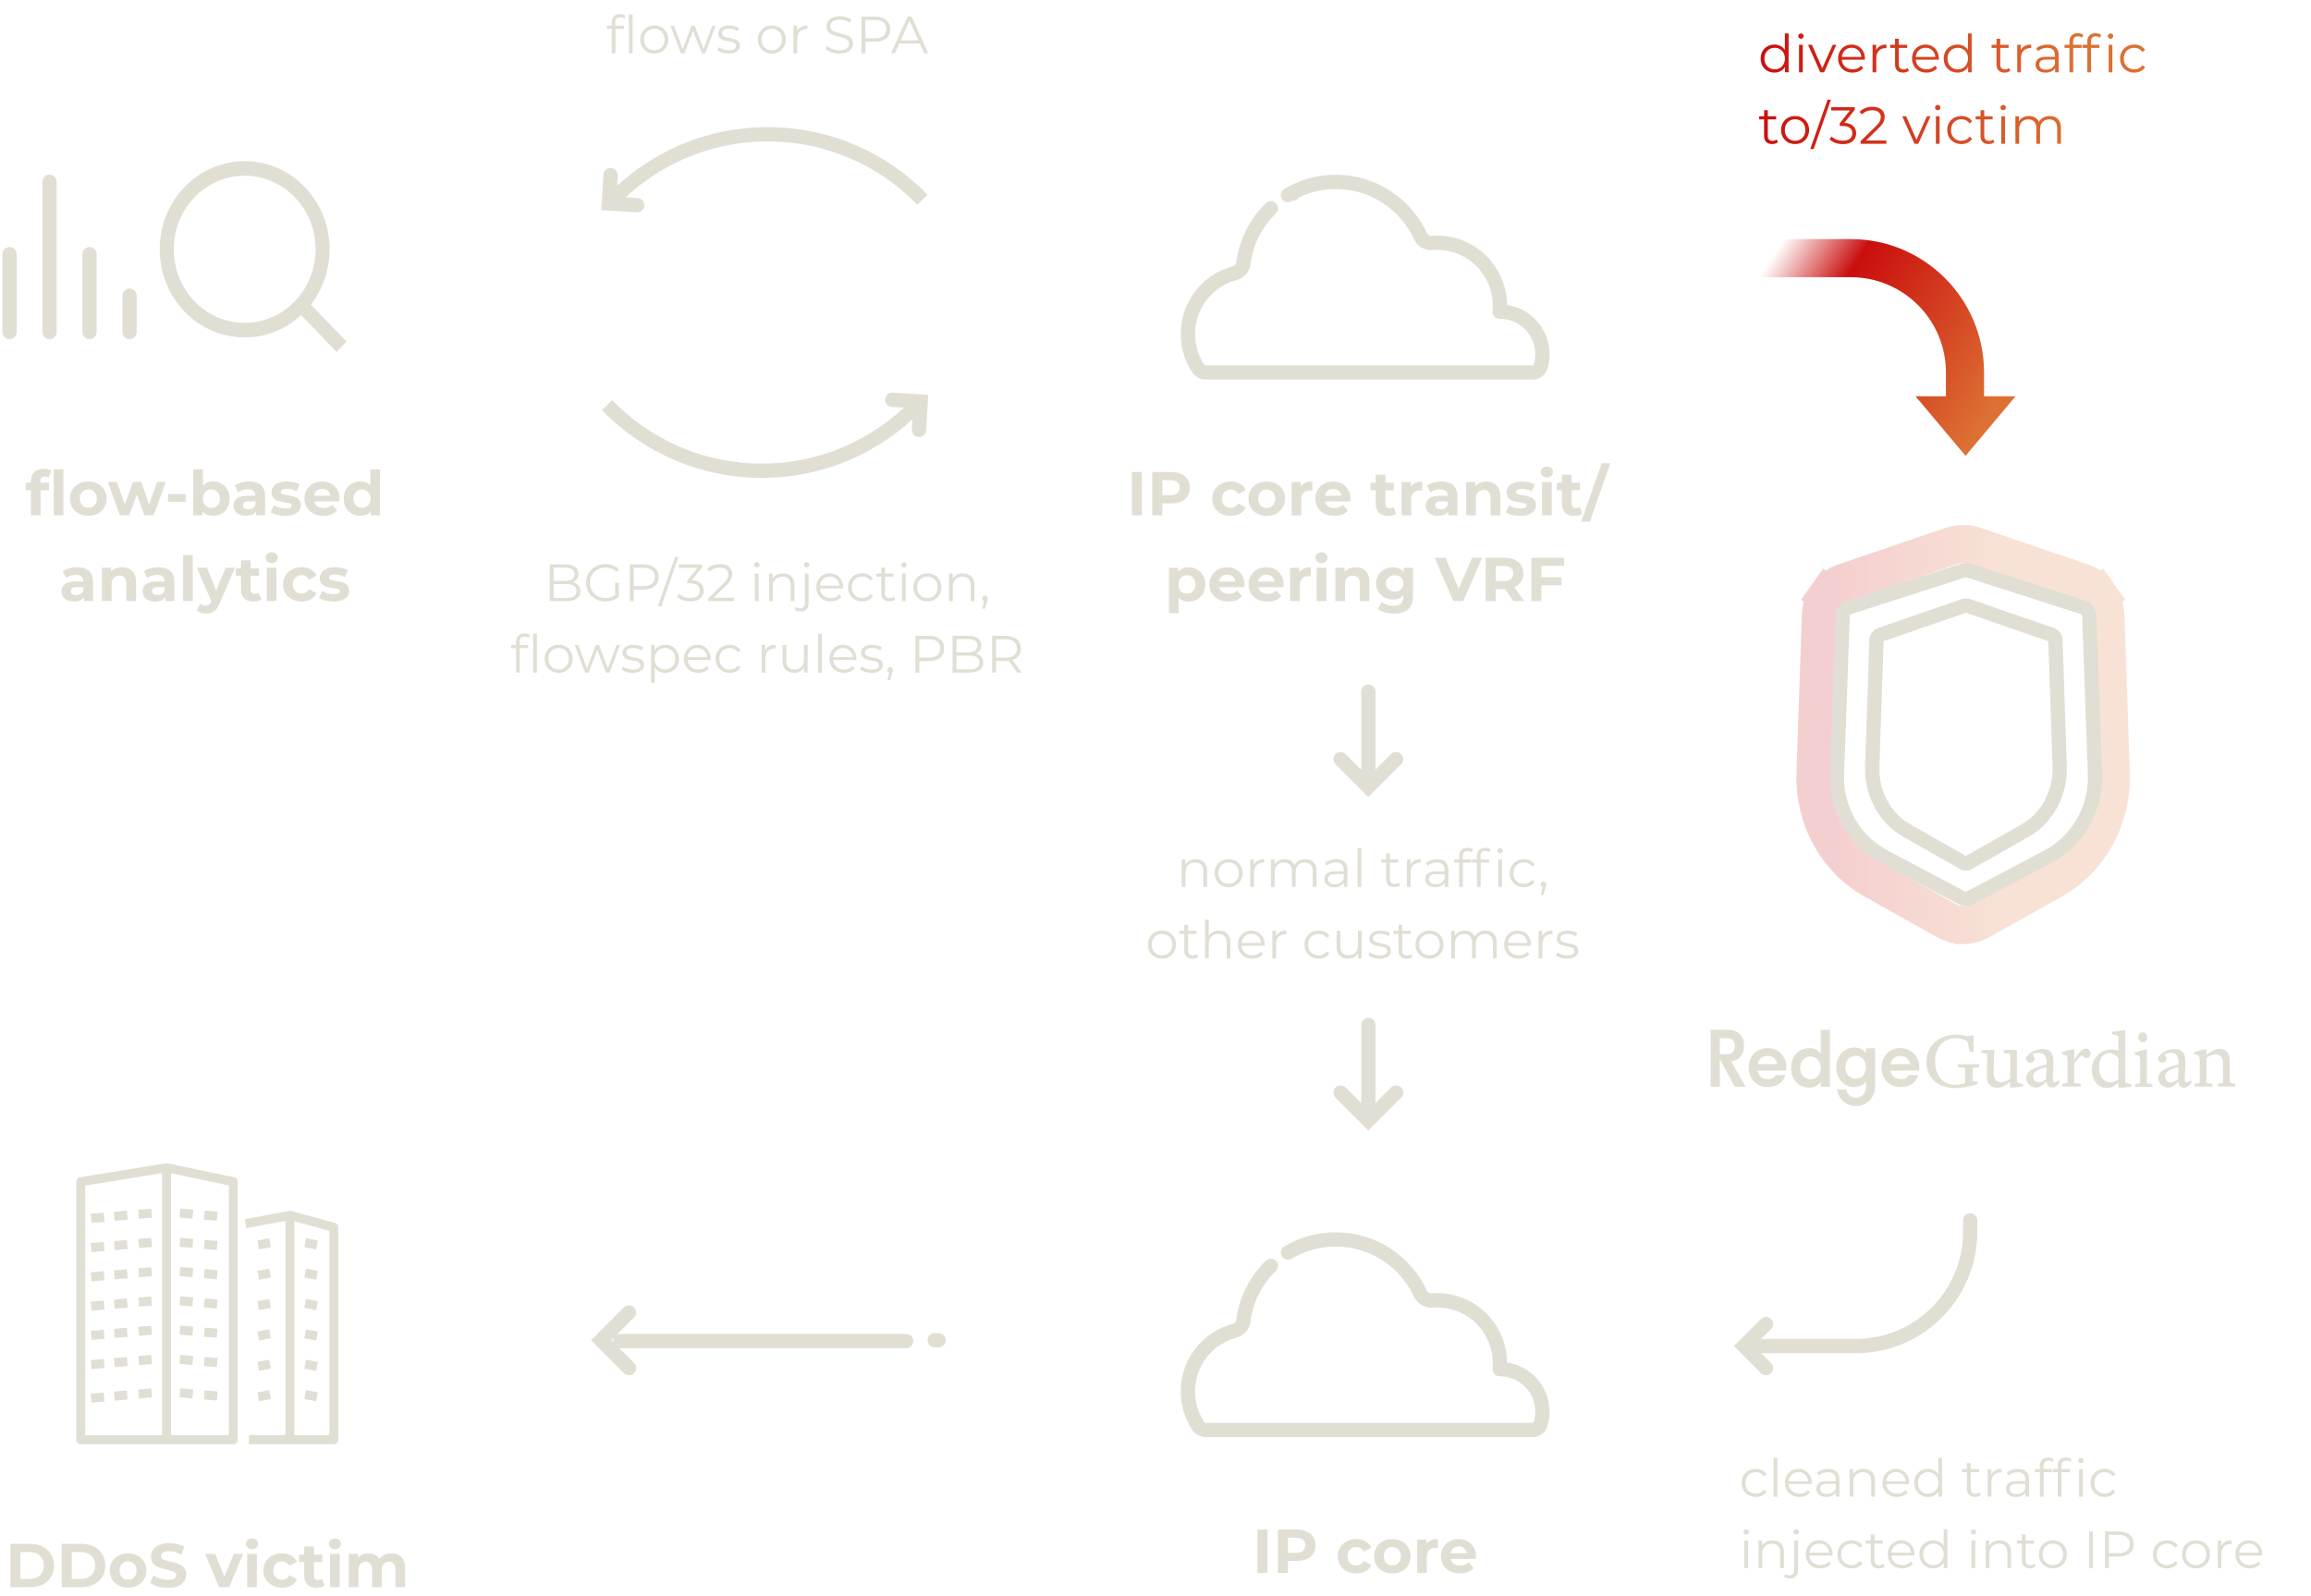 <svg fill="none" height="335" viewBox="0 0 485 335" width="485" xmlns="http://www.w3.org/2000/svg" xmlns:xlink="http://www.w3.org/1999/xlink"><linearGradient id="a"><stop offset="0" stop-color="#ca0e0e"/><stop offset="1" stop-color="#dd7033"/></linearGradient><linearGradient id="b" gradientUnits="userSpaceOnUse" x1="369" x2="435.487" xlink:href="#a" y1="19.187" y2="19.187"/><linearGradient id="c" gradientUnits="userSpaceOnUse" x1="385" x2="422.013" xlink:href="#a" y1="154.187" y2="154.187"/><linearGradient id="d" gradientUnits="userSpaceOnUse" x1="370.5" x2="417.5" y1="56.187" y2="86.687"><stop offset="0" stop-color="#ca0e0e" stop-opacity="0"/><stop offset=".275" stop-color="#ca0e0e"/><stop offset="1" stop-color="#dd7033"/></linearGradient><g fill="#e1ded3"><path d="m250.952 180.357c.726 0 1.301.212 1.727.638.432.418.649 1.03.649 1.837v3.355h-.781v-3.278c0-.602-.151-1.06-.451-1.375-.301-.316-.73-.473-1.287-.473-.624 0-1.119.187-1.485.561-.36.366-.539.876-.539 1.529v3.036h-.781v-5.786h.748v1.067c.212-.352.506-.624.88-.814.381-.198.821-.297 1.32-.297zm6.896 5.885c-.558 0-1.06-.125-1.507-.374-.448-.257-.8-.609-1.056-1.056-.257-.448-.385-.954-.385-1.518 0-.565.128-1.071.385-1.518.256-.448.608-.796 1.056-1.045.447-.25.949-.374 1.507-.374.557 0 1.059.124 1.507.374.447.249.795.597 1.045 1.045.256.447.385.953.385 1.518 0 .564-.129 1.07-.385 1.518-.25.447-.598.799-1.045 1.056-.448.249-.95.374-1.507.374zm0-.693c.41 0 .777-.092 1.1-.275.33-.191.586-.459.77-.803.183-.345.275-.737.275-1.177s-.092-.833-.275-1.177c-.184-.345-.44-.609-.77-.792-.323-.191-.69-.286-1.1-.286-.411 0-.781.095-1.111.286-.323.183-.58.447-.77.792-.184.344-.275.737-.275 1.177s.091.832.275 1.177c.19.344.447.612.77.803.33.183.7.275 1.111.275zm5.292-4.015c.184-.389.455-.682.814-.88.367-.198.818-.297 1.353-.297v.759l-.187-.011c-.608 0-1.085.187-1.43.561-.344.374-.517.898-.517 1.573v2.948h-.781v-5.786h.748zm10.811-1.177c.726 0 1.294.209 1.705.627.418.418.627 1.034.627 1.848v3.355h-.781v-3.278c0-.602-.147-1.06-.44-1.375-.286-.316-.693-.473-1.221-.473-.602 0-1.075.187-1.419.561-.345.366-.517.876-.517 1.529v3.036h-.781v-3.278c0-.602-.147-1.06-.44-1.375-.286-.316-.697-.473-1.232-.473-.594 0-1.067.187-1.419.561-.345.366-.517.876-.517 1.529v3.036h-.781v-5.786h.748v1.056c.205-.352.491-.624.858-.814.366-.191.788-.286 1.265-.286.484 0 .902.102 1.254.308.359.205.627.509.803.913.212-.382.517-.679.913-.891.403-.22.861-.33 1.375-.33zm6.487 0c.755 0 1.335.19 1.738.572.403.374.605.931.605 1.672v3.586h-.748v-.902c-.176.3-.436.535-.781.704-.337.168-.741.253-1.21.253-.645 0-1.159-.154-1.54-.462s-.572-.715-.572-1.221c0-.492.176-.888.528-1.188.359-.301.928-.451 1.705-.451h1.837v-.352c0-.499-.139-.877-.418-1.133-.279-.264-.686-.396-1.221-.396-.367 0-.719.062-1.056.187-.337.117-.627.282-.869.495l-.352-.583c.293-.25.645-.44 1.056-.572.411-.14.843-.209 1.298-.209zm-.275 5.269c.44 0 .818-.099 1.133-.297.315-.206.55-.499.704-.88v-.946h-1.815c-.99 0-1.485.344-1.485 1.034 0 .337.128.605.385.803.257.19.616.286 1.078.286zm4.752-7.601h.781v8.162h-.781zm8.907 7.81c-.147.132-.33.234-.55.308-.213.066-.437.099-.671.099-.543 0-.961-.147-1.254-.44-.294-.294-.44-.708-.44-1.243v-3.498h-1.034v-.66h1.034v-1.265h.781v1.265h1.76v.66h-1.76v3.454c0 .344.084.608.253.792.176.176.425.264.748.264.161 0 .315-.026.462-.077.154-.052.286-.125.396-.22zm2.183-4.301c.183-.389.454-.682.814-.88.366-.198.817-.297 1.353-.297v.759l-.187-.011c-.609 0-1.086.187-1.43.561-.345.374-.517.898-.517 1.573v2.948h-.781v-5.786h.748zm5.607-1.177c.756 0 1.335.19 1.738.572.404.374.605.931.605 1.672v3.586h-.748v-.902c-.176.3-.436.535-.781.704-.337.168-.74.253-1.21.253-.645 0-1.158-.154-1.54-.462-.381-.308-.572-.715-.572-1.221 0-.492.176-.888.528-1.188.36-.301.928-.451 1.705-.451h1.837v-.352c0-.499-.139-.877-.418-1.133-.278-.264-.685-.396-1.221-.396-.366 0-.718.062-1.056.187-.337.117-.627.282-.869.495l-.352-.583c.294-.25.646-.44 1.056-.572.411-.14.844-.209 1.298-.209zm-.275 5.269c.44 0 .818-.099 1.133-.297.316-.206.55-.499.704-.88v-.946h-1.815c-.99 0-1.485.344-1.485 1.034 0 .337.129.605.385.803.257.19.616.286 1.078.286zm6.667-6.996c-.338 0-.594.091-.77.275-.169.183-.253.454-.253.814v.682h1.782v.66h-1.76v5.126h-.781v-5.126h-1.034v-.66h1.034v-.715c0-.528.15-.946.451-1.254.308-.308.74-.462 1.298-.462.22 0 .432.033.638.099.205.058.377.146.517.264l-.264.583c-.228-.191-.514-.286-.858-.286zm3.741 0c-.338 0-.594.091-.77.275-.169.183-.253.454-.253.814v.682h1.782v.66h-1.76v5.126h-.781v-5.126h-1.034v-.66h1.034v-.715c0-.528.15-.946.451-1.254.308-.308.74-.462 1.298-.462.22 0 .432.033.638.099.205.058.377.146.517.264l-.264.583c-.228-.191-.514-.286-.858-.286zm2.695 1.771h.781v5.786h-.781zm.396-1.265c-.162 0-.297-.055-.407-.165s-.165-.242-.165-.396c0-.147.055-.275.165-.385s.245-.165.407-.165c.161 0 .297.055.407.165.11.102.165.227.165.374 0 .161-.055.297-.165.407s-.246.165-.407.165zm4.979 7.106c-.572 0-1.085-.125-1.54-.374-.447-.25-.799-.598-1.056-1.045-.257-.455-.385-.965-.385-1.529 0-.565.128-1.071.385-1.518.257-.448.609-.796 1.056-1.045.455-.25.968-.374 1.54-.374.499 0 .942.099 1.331.297.396.19.708.473.935.847l-.583.396c-.191-.286-.433-.499-.726-.638-.293-.147-.612-.22-.957-.22-.418 0-.796.095-1.133.286-.33.183-.59.447-.781.792-.183.344-.275.737-.275 1.177 0 .447.092.843.275 1.188.191.337.451.601.781.792.337.183.715.275 1.133.275.345 0 .664-.07.957-.209.293-.14.535-.352.726-.638l.583.396c-.227.374-.539.66-.935.858-.396.19-.84.286-1.331.286zm4.116-1.199c.169 0 .308.058.418.176.11.11.165.249.165.418 0 .088-.014.183-.044.286-.022.102-.058.22-.11.352l-.462 1.518h-.528l.374-1.595c-.117-.037-.212-.103-.286-.198-.073-.103-.11-.224-.11-.363 0-.169.055-.308.165-.418.11-.118.25-.176.418-.176zm-80.063 16.199c-.557 0-1.059-.125-1.507-.374-.447-.257-.799-.609-1.056-1.056-.256-.448-.385-.954-.385-1.518 0-.565.129-1.071.385-1.518.257-.448.609-.796 1.056-1.045.448-.25.95-.374 1.507-.374.558 0 1.06.124 1.507.374.448.249.796.597 1.045 1.045.257.447.385.953.385 1.518 0 .564-.128 1.07-.385 1.518-.249.447-.597.799-1.045 1.056-.447.249-.949.374-1.507.374zm0-.693c.411 0 .778-.092 1.1-.275.33-.191.587-.459.77-.803.184-.345.275-.737.275-1.177s-.091-.833-.275-1.177c-.183-.345-.44-.609-.77-.792-.322-.191-.689-.286-1.1-.286-.41 0-.781.095-1.111.286-.322.183-.579.447-.77.792-.183.344-.275.737-.275 1.177s.092.832.275 1.177c.191.344.448.612.77.803.33.183.701.275 1.111.275zm7.592.286c-.147.132-.33.234-.55.308-.213.066-.436.099-.671.099-.543 0-.961-.147-1.254-.44-.293-.294-.44-.708-.44-1.243v-3.498h-1.034v-.66h1.034v-1.265h.781v1.265h1.76v.66h-1.76v3.454c0 .344.084.608.253.792.176.176.425.264.748.264.161 0 .315-.026.462-.077.154-.052.286-.125.396-.22zm4.383-5.478c.726 0 1.302.212 1.727.638.433.418.649 1.03.649 1.837v3.355h-.781v-3.278c0-.602-.15-1.06-.451-1.375-.301-.316-.73-.473-1.287-.473-.623 0-1.118.187-1.485.561-.359.366-.539.876-.539 1.529v3.036h-.781v-8.162h.781v3.388c.213-.338.506-.598.88-.781.374-.184.803-.275 1.287-.275zm9.569 3.179h-4.84c.044.601.275 1.089.693 1.463.418.366.946.55 1.584.55.359 0 .689-.063.99-.187.301-.132.561-.323.781-.572l.44.506c-.257.308-.579.542-.968.704-.381.161-.803.242-1.265.242-.594 0-1.122-.125-1.584-.374-.455-.257-.81-.609-1.067-1.056-.257-.448-.385-.954-.385-1.518 0-.565.121-1.071.363-1.518.249-.448.587-.796 1.012-1.045.433-.25.917-.374 1.452-.374s1.016.124 1.441.374c.425.249.759.597 1.001 1.045.242.44.363.946.363 1.518zm-2.794-2.508c-.557 0-1.027.179-1.408.539-.374.352-.587.814-.638 1.386h4.103c-.051-.572-.268-1.034-.649-1.386-.374-.36-.843-.539-1.408-.539zm5.156.506c.183-.389.455-.682.814-.88.367-.198.818-.297 1.353-.297v.759l-.187-.011c-.609 0-1.085.187-1.43.561s-.517.898-.517 1.573v2.948h-.781v-5.786h.748zm8.97 4.708c-.572 0-1.085-.125-1.54-.374-.447-.25-.799-.598-1.056-1.045-.256-.455-.385-.965-.385-1.529 0-.565.129-1.071.385-1.518.257-.448.609-.796 1.056-1.045.455-.25.968-.374 1.54-.374.499 0 .943.099 1.331.297.396.19.708.473.935.847l-.583.396c-.19-.286-.432-.499-.726-.638-.293-.147-.612-.22-.957-.22-.418 0-.795.095-1.133.286-.33.183-.59.447-.781.792-.183.344-.275.737-.275 1.177 0 .447.092.843.275 1.188.191.337.451.601.781.792.338.183.715.275 1.133.275.345 0 .664-.07.957-.209.294-.14.536-.352.726-.638l.583.396c-.227.374-.539.66-.935.858-.396.19-.839.286-1.331.286zm9.028-5.841v5.786h-.748v-1.056c-.206.352-.488.627-.847.825-.36.19-.77.286-1.232.286-.756 0-1.353-.209-1.793-.627-.433-.426-.649-1.045-.649-1.859v-3.355h.781v3.278c0 .608.15 1.07.451 1.386.3.315.729.473 1.287.473.608 0 1.089-.184 1.441-.55.352-.374.528-.891.528-1.551v-3.036zm3.751 5.841c-.469 0-.92-.066-1.353-.198-.425-.14-.759-.312-1.001-.517l.352-.616c.242.19.547.348.913.473.367.117.748.176 1.144.176.528 0 .917-.081 1.166-.242.257-.169.385-.404.385-.704 0-.213-.069-.378-.209-.495-.139-.125-.315-.217-.528-.275-.212-.066-.495-.129-.847-.187-.469-.088-.847-.176-1.133-.264-.286-.096-.531-.253-.737-.473-.198-.22-.297-.525-.297-.913 0-.484.202-.88.605-1.188.404-.308.965-.462 1.683-.462.374 0 .748.051 1.122.154.374.095.682.223.924.385l-.341.627c-.476-.33-1.045-.495-1.705-.495-.498 0-.876.088-1.133.264-.249.176-.374.407-.374.693 0 .22.07.396.209.528.147.132.327.231.539.297.213.058.506.121.88.187.462.088.833.176 1.111.264.279.088.517.238.715.451.198.212.297.506.297.88 0 .506-.212.909-.638 1.21-.418.293-1.001.44-1.749.44zm6.891-.407c-.146.132-.33.234-.55.308-.212.066-.436.099-.671.099-.542 0-.96-.147-1.254-.44-.293-.294-.44-.708-.44-1.243v-3.498h-1.034v-.66h1.034v-1.265h.781v1.265h1.76v.66h-1.76v3.454c0 .344.085.608.253.792.176.176.426.264.748.264.162 0 .316-.026.462-.077.154-.052.286-.125.396-.22zm3.596.407c-.557 0-1.059-.125-1.507-.374-.447-.257-.799-.609-1.056-1.056-.256-.448-.385-.954-.385-1.518 0-.565.129-1.071.385-1.518.257-.448.609-.796 1.056-1.045.448-.25.95-.374 1.507-.374.558 0 1.06.124 1.507.374.448.249.796.597 1.045 1.045.257.447.385.953.385 1.518 0 .564-.128 1.07-.385 1.518-.249.447-.597.799-1.045 1.056-.447.249-.949.374-1.507.374zm0-.693c.411 0 .778-.092 1.1-.275.33-.191.587-.459.77-.803.184-.345.275-.737.275-1.177s-.091-.833-.275-1.177c-.183-.345-.44-.609-.77-.792-.322-.191-.689-.286-1.1-.286-.41 0-.781.095-1.111.286-.322.183-.579.447-.77.792-.183.344-.275.737-.275 1.177s.092.832.275 1.177c.191.344.448.612.77.803.33.183.701.275 1.111.275zm11.761-5.192c.726 0 1.294.209 1.705.627.418.418.627 1.034.627 1.848v3.355h-.781v-3.278c0-.602-.147-1.06-.44-1.375-.286-.316-.693-.473-1.221-.473-.601 0-1.074.187-1.419.561-.345.366-.517.876-.517 1.529v3.036h-.781v-3.278c0-.602-.147-1.06-.44-1.375-.286-.316-.697-.473-1.232-.473-.594 0-1.067.187-1.419.561-.345.366-.517.876-.517 1.529v3.036h-.781v-5.786h.748v1.056c.205-.352.491-.624.858-.814.367-.191.788-.286 1.265-.286.484 0 .902.102 1.254.308.359.205.627.509.803.913.213-.382.517-.679.913-.891.403-.22.862-.33 1.375-.33zm9.523 3.179h-4.84c.044.601.275 1.089.693 1.463.418.366.946.55 1.584.55.359 0 .689-.063.99-.187.3-.132.561-.323.781-.572l.44.506c-.257.308-.58.542-.968.704-.382.161-.803.242-1.265.242-.594 0-1.122-.125-1.584-.374-.455-.257-.811-.609-1.067-1.056-.257-.448-.385-.954-.385-1.518 0-.565.121-1.071.363-1.518.249-.448.586-.796 1.012-1.045.432-.25.916-.374 1.452-.374.535 0 1.015.124 1.441.374.425.249.759.597 1.001 1.045.242.44.363.946.363 1.518zm-2.794-2.508c-.558 0-1.027.179-1.408.539-.374.352-.587.814-.638 1.386h4.103c-.052-.572-.268-1.034-.649-1.386-.374-.36-.844-.539-1.408-.539zm5.155.506c.184-.389.455-.682.814-.88.367-.198.818-.297 1.353-.297v.759l-.187-.011c-.608 0-1.085.187-1.43.561-.344.374-.517.898-.517 1.573v2.948h-.781v-5.786h.748zm5.189 4.708c-.47 0-.921-.066-1.353-.198-.426-.14-.759-.312-1.001-.517l.352-.616c.242.19.546.348.913.473.366.117.748.176 1.144.176.528 0 .916-.081 1.166-.242.256-.169.385-.404.385-.704 0-.213-.07-.378-.209-.495-.14-.125-.316-.217-.528-.275-.213-.066-.495-.129-.847-.187-.47-.088-.847-.176-1.133-.264-.286-.096-.532-.253-.737-.473-.198-.22-.297-.525-.297-.913 0-.484.201-.88.605-1.188.403-.308.964-.462 1.683-.462.374 0 .748.051 1.122.154.374.095.682.223.924.385l-.341.627c-.477-.33-1.045-.495-1.705-.495-.499 0-.877.088-1.133.264-.25.176-.374.407-.374.693 0 .22.069.396.209.528.146.132.326.231.539.297.212.058.506.121.88.187.462.088.832.176 1.111.264.278.088.517.238.715.451.198.212.297.506.297.88 0 .506-.213.909-.638 1.21-.418.293-1.001.44-1.749.44z"/><path d="m48.966 303.187h-32.032c-.248 0-.485-.101-.661-.279-.175-.178-.274-.42-.274-.673v-54.156c-0-.227.079-.446.223-.618.144-.173.344-.287.564-.323l18.018-2.939c.111-.019.225-.016.336.008l14.014 2.939c.211.044.4.161.536.331.136.169.21.382.21.601v54.156c0 .253-.098.495-.274.673-.175.179-.413.28-.661.28zm-31.097-1.903h30.165v-52.43l-13.098-2.748-17.067 2.785z"/><path d="m35.887 245.139h-1.869v57.096h1.869z"/><path d="m70.065 303.187h-17.813v-1.903h16.876v-42.912l-8.332-2.264-9.104 1.701-.336-1.872 9.31-1.74c.136-.026.276-.02.41.017l9.231 2.507c.199.055.375.174.5.341.125.166.193.37.194.579v44.594c-0.0.253-.099.495-.274.673-.175.179-.413.279-.661.279z"/><path d="m61.769 255.133h-1.869v47.102h1.869z"/><path d="m21.765 254.573-2.707.231.156 1.896 2.708-.231z"/><path d="m26.626 254.159-2.708.231.156 1.896 2.707-.231z"/><path d="m31.736 253.723-2.708.231.156 1.896 2.708-.231z"/><path d="m21.765 260.717-2.707.23.156 1.897 2.708-.231z"/><path d="m26.626 260.302-2.708.231.156 1.896 2.707-.231z"/><path d="m31.738 259.867-2.709.23.155 1.897 2.709-.229z"/><path d="m21.765 266.86-2.707.231.156 1.897 2.708-.231z"/><path d="m26.626 266.446-2.708.231.156 1.896 2.707-.231z"/><path d="m31.738 266.011-2.709.23.155 1.897 2.709-.23z"/><path d="m21.765 273.003-2.707.231.156 1.897 2.708-.231z"/><path d="m26.626 272.589-2.708.231.156 1.897 2.707-.231z"/><path d="m31.738 272.155-2.709.229.155 1.898 2.709-.23z"/><path d="m21.765 279.147-2.707.231.156 1.896 2.708-.231z"/><path d="m26.626 278.732-2.708.231.156 1.897 2.707-.231z"/><path d="m31.738 278.298-2.709.229.155 1.898 2.709-.23z"/><path d="m21.765 285.291-2.707.231.156 1.896 2.708-.231z"/><path d="m26.626 284.876-2.708.231.156 1.896 2.707-.231z"/><path d="m31.738 284.441-2.709.23.155 1.897 2.709-.229z"/><path d="m42.95 254.13-.156 1.896 2.708.231.156-1.896z"/><path d="m37.838 253.694-.156 1.896 2.708.231.156-1.896z"/><path d="m42.95 260.273-.156 1.896 2.708.231.156-1.896z"/><path d="m37.837 259.836-.155 1.897 2.709.23.155-1.898z"/><path d="m42.95 266.416-.156 1.897 2.708.231.156-1.897z"/><path d="m37.837 265.979-.155 1.898 2.709.23.155-1.898z"/><path d="m42.95 272.56-.156 1.897 2.708.231.156-1.897z"/><path d="m37.837 272.123-.155 1.898 2.709.229.155-1.897z"/><path d="m42.95 278.703-.156 1.897 2.708.23.156-1.896z"/><path d="m37.838 278.268-.156 1.896 2.708.231.156-1.896z"/><path d="m42.95 284.847-.156 1.896 2.708.231.156-1.896z"/><path d="m37.838 284.411-.156 1.896 2.708.231.156-1.896z"/><path d="m21.765 292.313-2.707.231.156 1.897 2.708-.231z"/><path d="m26.626 291.899-2.708.231.156 1.896 2.707-.231z"/><path d="m31.738 291.465-2.709.229.155 1.898 2.709-.23z"/><path d="m42.95 291.869-.156 1.897 2.708.231.156-1.897z"/><path d="m37.837 291.433-.155 1.898 2.709.229.155-1.897z"/><path d="m56.506 259.938-2.479.463.338 1.872 2.479-.464z"/><path d="m64.213 259.937-.337 1.872 2.478.463.337-1.871z"/><path d="m64.211 266.313-.336 1.872 2.479.461.336-1.872z"/><path d="m64.211 272.687-.336 1.872 2.479.462.336-1.872z"/><path d="m64.213 279.063-.337 1.872 2.478.463.337-1.872z"/><path d="m64.213 285.437-.338 1.872 2.478.464.337-1.872z"/><path d="m64.211 291.813-.336 1.872 2.479.461.336-1.872z"/><path d="m56.508 266.312-2.479.463.337 1.872 2.479-.463z"/><path d="m56.508 272.688-2.479.462.337 1.872 2.479-.462z"/><path d="m56.506 279.062-2.479.464.338 1.872 2.479-.464z"/><path d="m56.506 285.438-2.479.463.338 1.872 2.479-.464z"/><path d="m56.508 291.813-2.479.463.337 1.872 2.479-.463z"/><path d="m2.188 324.087h4.134c.988 0 1.859.19 2.613.572.763.372 1.352.901 1.768 1.586.425.684.637 1.482.637 2.392s-.212 1.707-.637 2.392c-.416.684-1.005 1.217-1.768 1.599-.754.372-1.625.559-2.613.559h-4.134zm4.03 7.371c.91 0 1.634-.252 2.171-.754.546-.512.819-1.201.819-2.067 0-.867-.273-1.552-.819-2.054-.537-.512-1.261-.767-2.171-.767h-1.924v5.642zm6.726-7.371h4.134c.988 0 1.859.19 2.613.572.763.372 1.352.901 1.768 1.586.425.684.637 1.482.637 2.392s-.212 1.707-.637 2.392c-.416.684-1.005 1.217-1.768 1.599-.754.372-1.625.559-2.613.559h-4.134zm4.03 7.371c.91 0 1.634-.252 2.171-.754.546-.512.819-1.201.819-2.067 0-.867-.273-1.552-.819-2.054-.537-.512-1.261-.767-2.171-.767h-1.924v5.642zm9.911 1.833c-.737 0-1.4-.152-1.989-.455-.581-.312-1.036-.741-1.365-1.287s-.494-1.166-.494-1.859c0-.694.165-1.313.494-1.859s.784-.971 1.365-1.274c.589-.312 1.252-.468 1.989-.468s1.395.156 1.976.468c.581.303 1.036.728 1.365 1.274s.494 1.165.494 1.859c0 .693-.165 1.313-.494 1.859s-.784.975-1.365 1.287c-.581.303-1.239.455-1.976.455zm0-1.664c.52 0 .945-.174 1.274-.52.338-.356.507-.828.507-1.417 0-.59-.169-1.058-.507-1.404-.329-.356-.754-.533-1.274-.533s-.949.177-1.287.533c-.338.346-.507.814-.507 1.404 0 .589.169 1.061.507 1.417.338.346.767.52 1.287.52zm8.339 1.716c-.719 0-1.417-.096-2.093-.286-.667-.2-1.205-.455-1.612-.767l.715-1.586c.39.286.854.515 1.391.689.537.173 1.075.26 1.612.26.598 0 1.04-.087 1.326-.26.286-.182.429-.421.429-.715 0-.217-.087-.395-.26-.533-.165-.148-.381-.265-.65-.351-.26-.087-.615-.182-1.066-.286-.693-.165-1.261-.33-1.703-.494-.442-.165-.823-.429-1.144-.793-.312-.364-.468-.85-.468-1.456 0-.529.143-1.006.429-1.43.286-.434.715-.776 1.287-1.027.581-.252 1.287-.377 2.119-.377.581 0 1.148.069 1.703.208.555.138 1.04.338 1.456.598l-.65 1.599c-.841-.477-1.681-.715-2.522-.715-.589 0-1.027.095-1.313.286-.277.19-.416.442-.416.754s.16.546.481.702c.329.147.828.294 1.495.442.693.164 1.261.329 1.703.494.442.164.819.424 1.131.78.321.355.481.836.481 1.443 0 .52-.147.996-.442 1.43-.286.424-.719.762-1.3 1.014-.581.251-1.287.377-2.119.377zm15.812-7.15-2.951 6.994h-2.093l-2.938-6.994h2.093l1.937 4.758 2.002-4.758zm.843 0h2.028v6.994h-2.028zm1.014-.975c-.373 0-.676-.109-.91-.325-.234-.217-.351-.486-.351-.806 0-.321.117-.59.351-.806.234-.217.537-.325.91-.325.373 0 .676.104.91.312s.351.468.351.78c0 .338-.117.619-.351.845-.234.216-.537.325-.91.325zm6.292 8.073c-.745 0-1.417-.152-2.015-.455-.589-.312-1.053-.741-1.391-1.287-.329-.546-.494-1.166-.494-1.859 0-.694.165-1.313.494-1.859.338-.546.802-.971 1.391-1.274.598-.312 1.27-.468 2.015-.468.737 0 1.378.156 1.924.468.555.303.958.741 1.209 1.313l-1.573.845c-.364-.642-.888-.962-1.573-.962-.529 0-.966.173-1.313.52-.347.346-.52.819-.52 1.417s.173 1.07.52 1.417c.347.346.784.52 1.313.52.693 0 1.218-.321 1.573-.962l1.573.858c-.251.554-.654.988-1.209 1.3-.546.312-1.187.468-1.924.468zm8.929-.442c-.199.147-.446.26-.741.338-.286.069-.589.104-.91.104-.832 0-1.478-.213-1.937-.637-.451-.425-.676-1.049-.676-1.872v-2.873h-1.079v-1.56h1.079v-1.703h2.028v1.703h1.742v1.56h-1.742v2.847c0 .294.074.524.221.689.156.156.373.234.65.234.321 0 .594-.087.819-.26zm1.154-6.656h2.028v6.994h-2.028zm1.014-.975c-.373 0-.676-.109-.91-.325-.234-.217-.351-.486-.351-.806 0-.321.117-.59.351-.806.234-.217.537-.325.91-.325.373 0 .676.104.91.312s.351.468.351.78c0 .338-.117.619-.351.845-.234.216-.537.325-.91.325zm11.869.871c.875 0 1.569.26 2.08.78.52.511.78 1.282.78 2.314v4.004h-2.028v-3.692c0-.555-.117-.967-.351-1.235-.225-.278-.55-.416-.975-.416-.477 0-.854.156-1.131.468-.277.303-.416.758-.416 1.365v3.51h-2.028v-3.692c0-1.101-.442-1.651-1.326-1.651-.468 0-.841.156-1.118.468-.277.303-.416.758-.416 1.365v3.51h-2.028v-6.994h1.937v.806c.26-.295.576-.52.949-.676.381-.156.797-.234 1.248-.234.494 0 .94.099 1.339.299.399.19.719.472.962.845.286-.364.646-.646 1.079-.845.442-.2.923-.299 1.443-.299z"/></g><path d="m190.167 281.52h-60" stroke="#e1ded3" stroke-linecap="round" stroke-width="3"/><path d="m132 287.187-5.833-5.833 5.833-5.834" stroke="#e1ded3" stroke-linecap="round" stroke-width="3"/><path d="m196.167 281.354h.833" stroke="#e1ded3" stroke-linecap="round" stroke-width="3"/><path d="m287.167 145.187v19.166" stroke="#e1ded3" stroke-linecap="round" stroke-width="3"/><path d="m293 159.353-5.833 5.834-5.834-5.834" stroke="#e1ded3" stroke-linecap="round" stroke-width="3"/><path d="m287.167 215.187v19.166" stroke="#e1ded3" stroke-linecap="round" stroke-width="3"/><path d="m293 229.353-5.833 5.834-5.834-5.834" stroke="#e1ded3" stroke-linecap="round" stroke-width="3"/><path d="m368.487 314.242c-.572 0-1.085-.125-1.54-.374-.447-.25-.799-.598-1.056-1.045-.257-.455-.385-.965-.385-1.529 0-.565.128-1.071.385-1.518.257-.448.609-.796 1.056-1.045.455-.25.968-.374 1.54-.374.499 0 .942.099 1.331.297.396.19.708.473.935.847l-.583.396c-.191-.286-.433-.499-.726-.638-.293-.147-.612-.22-.957-.22-.418 0-.796.095-1.133.286-.33.183-.59.447-.781.792-.183.344-.275.737-.275 1.177 0 .447.092.843.275 1.188.191.337.451.601.781.792.337.183.715.275 1.133.275.345 0 .664-.07.957-.209.293-.14.535-.352.726-.638l.583.396c-.227.374-.539.66-.935.858-.396.19-.84.286-1.331.286zm3.728-8.217h.781v8.162h-.781zm8.005 5.511h-4.84c.044.601.275 1.089.693 1.463.418.366.946.55 1.584.55.359 0 .689-.063.99-.187.3-.132.561-.323.781-.572l.44.506c-.257.308-.58.542-.968.704-.382.161-.803.242-1.265.242-.594 0-1.122-.125-1.584-.374-.455-.257-.811-.609-1.067-1.056-.257-.448-.385-.954-.385-1.518 0-.565.121-1.071.363-1.518.249-.448.586-.796 1.012-1.045.432-.25.916-.374 1.452-.374.535 0 1.015.124 1.441.374.425.249.759.597 1.001 1.045.242.44.363.946.363 1.518zm-2.794-2.508c-.558 0-1.027.179-1.408.539-.374.352-.587.814-.638 1.386h4.103c-.052-.572-.268-1.034-.649-1.386-.374-.36-.844-.539-1.408-.539zm6.271-.671c.755 0 1.334.19 1.738.572.403.374.605.931.605 1.672v3.586h-.748v-.902c-.176.3-.437.535-.781.704-.338.168-.741.253-1.21.253-.646 0-1.159-.154-1.54-.462-.382-.308-.572-.715-.572-1.221 0-.492.176-.888.528-1.188.359-.301.927-.451 1.705-.451h1.837v-.352c0-.499-.14-.877-.418-1.133-.279-.264-.686-.396-1.221-.396-.367 0-.719.062-1.056.187-.338.117-.627.282-.869.495l-.352-.583c.293-.25.645-.44 1.056-.572.41-.14.843-.209 1.298-.209zm-.275 5.269c.44 0 .817-.099 1.133-.297.315-.206.55-.499.704-.88v-.946h-1.815c-.99 0-1.485.344-1.485 1.034 0 .337.128.605.385.803.256.19.616.286 1.078.286zm7.7-5.269c.726 0 1.302.212 1.727.638.433.418.649 1.03.649 1.837v3.355h-.781v-3.278c0-.602-.15-1.06-.451-1.375-.301-.316-.73-.473-1.287-.473-.623 0-1.118.187-1.485.561-.359.366-.539.876-.539 1.529v3.036h-.781v-5.786h.748v1.067c.213-.352.506-.624.88-.814.381-.198.821-.297 1.32-.297zm9.569 3.179h-4.84c.044.601.275 1.089.693 1.463.418.366.946.55 1.584.55.359 0 .689-.063.99-.187.301-.132.561-.323.781-.572l.44.506c-.257.308-.579.542-.968.704-.381.161-.803.242-1.265.242-.594 0-1.122-.125-1.584-.374-.455-.257-.81-.609-1.067-1.056-.257-.448-.385-.954-.385-1.518 0-.565.121-1.071.363-1.518.249-.448.587-.796 1.012-1.045.433-.25.917-.374 1.452-.374s1.016.124 1.441.374c.425.249.759.597 1.001 1.045.242.44.363.946.363 1.518zm-2.794-2.508c-.557 0-1.027.179-1.408.539-.374.352-.587.814-.638 1.386h4.103c-.051-.572-.268-1.034-.649-1.386-.374-.36-.843-.539-1.408-.539zm9.688-3.003v8.162h-.748v-1.144c-.235.388-.546.685-.935.891-.381.205-.814.308-1.298.308-.543 0-1.034-.125-1.474-.374-.44-.25-.785-.598-1.034-1.045-.249-.448-.374-.957-.374-1.529s.125-1.082.374-1.529c.249-.448.594-.792 1.034-1.034.44-.25.931-.374 1.474-.374.469 0 .891.099 1.265.297.381.19.693.473.935.847v-3.476zm-2.915 7.524c.403 0 .766-.092 1.089-.275.33-.191.587-.459.77-.803.191-.345.286-.737.286-1.177s-.095-.833-.286-1.177c-.183-.345-.44-.609-.77-.792-.323-.191-.686-.286-1.089-.286-.411 0-.781.095-1.111.286-.323.183-.579.447-.77.792-.183.344-.275.737-.275 1.177s.092.832.275 1.177c.191.344.447.612.77.803.33.183.7.275 1.111.275zm11.042.286c-.146.132-.33.234-.55.308-.212.066-.436.099-.671.099-.542 0-.96-.147-1.254-.44-.293-.294-.44-.708-.44-1.243v-3.498h-1.034v-.66h1.034v-1.265h.781v1.265h1.76v.66h-1.76v3.454c0 .344.085.608.253.792.176.176.426.264.748.264.162 0 .316-.026.462-.077.154-.052.286-.125.396-.22zm2.183-4.301c.184-.389.455-.682.814-.88.367-.198.818-.297 1.353-.297v.759l-.187-.011c-.608 0-1.085.187-1.43.561-.344.374-.517.898-.517 1.573v2.948h-.781v-5.786h.748zm5.608-1.177c.755 0 1.334.19 1.738.572.403.374.605.931.605 1.672v3.586h-.748v-.902c-.176.3-.437.535-.781.704-.338.168-.741.253-1.21.253-.646 0-1.159-.154-1.54-.462-.382-.308-.572-.715-.572-1.221 0-.492.176-.888.528-1.188.359-.301.927-.451 1.705-.451h1.837v-.352c0-.499-.14-.877-.418-1.133-.279-.264-.686-.396-1.221-.396-.367 0-.719.062-1.056.187-.338.117-.627.282-.869.495l-.352-.583c.293-.25.645-.44 1.056-.572.41-.14.843-.209 1.298-.209zm-.275 5.269c.44 0 .817-.099 1.133-.297.315-.206.55-.499.704-.88v-.946h-1.815c-.99 0-1.485.344-1.485 1.034 0 .337.128.605.385.803.256.19.616.286 1.078.286zm6.666-6.996c-.337 0-.594.091-.77.275-.168.183-.253.454-.253.814v.682h1.782v.66h-1.76v5.126h-.781v-5.126h-1.034v-.66h1.034v-.715c0-.528.151-.946.451-1.254.308-.308.741-.462 1.298-.462.22 0 .433.033.638.099.206.058.378.146.517.264l-.264.583c-.227-.191-.513-.286-.858-.286zm3.741 0c-.337 0-.594.091-.77.275-.169.183-.253.454-.253.814v.682h1.782v.66h-1.76v5.126h-.781v-5.126h-1.034v-.66h1.034v-.715c0-.528.15-.946.451-1.254.308-.308.741-.462 1.298-.462.22 0 .433.033.638.099.205.058.378.146.517.264l-.264.583c-.227-.191-.513-.286-.858-.286zm2.695 1.771h.781v5.786h-.781zm.396-1.265c-.161 0-.297-.055-.407-.165s-.165-.242-.165-.396c0-.147.055-.275.165-.385s.246-.165.407-.165.297.055.407.165c.11.102.165.227.165.374 0 .161-.055.297-.165.407s-.246.165-.407.165zm4.979 7.106c-.572 0-1.085-.125-1.54-.374-.447-.25-.799-.598-1.056-1.045-.256-.455-.385-.965-.385-1.529 0-.565.129-1.071.385-1.518.257-.448.609-.796 1.056-1.045.455-.25.968-.374 1.54-.374.499 0 .943.099 1.331.297.396.19.708.473.935.847l-.583.396c-.19-.286-.432-.499-.726-.638-.293-.147-.612-.22-.957-.22-.418 0-.795.095-1.133.286-.33.183-.59.447-.781.792-.183.344-.275.737-.275 1.177 0 .447.092.843.275 1.188.191.337.451.601.781.792.338.183.715.275 1.133.275.345 0 .664-.07.957-.209.294-.14.536-.352.726-.638l.583.396c-.227.374-.539.66-.935.858-.396.19-.839.286-1.331.286zm-75.616 9.159h.781v5.786h-.781zm.396-1.265c-.161 0-.297-.055-.407-.165s-.165-.242-.165-.396c0-.147.055-.275.165-.385s.246-.165.407-.165.297.055.407.165c.11.102.165.227.165.374 0 .161-.055.297-.165.407s-.246.165-.407.165zm5.519 1.221c.726 0 1.302.212 1.727.638.433.418.649 1.03.649 1.837v3.355h-.781v-3.278c0-.602-.15-1.06-.451-1.375-.3-.316-.729-.473-1.287-.473-.623 0-1.118.187-1.485.561-.359.366-.539.876-.539 1.529v3.036h-.781v-5.786h.748v1.067c.213-.352.506-.624.88-.814.382-.198.822-.297 1.32-.297zm3.652 8.019c-.242 0-.469-.033-.682-.099-.22-.059-.4-.151-.539-.275l.275-.594c.227.198.528.297.902.297.308 0 .543-.092.704-.275.169-.184.253-.455.253-.814v-6.215h.781v6.215c0 .542-.147.971-.44 1.287-.293.315-.711.473-1.254.473zm1.309-9.251c-.161 0-.297-.055-.407-.165s-.165-.242-.165-.396c0-.147.055-.275.165-.385s.246-.165.407-.165.297.055.407.165c.11.102.165.227.165.374 0 .161-.055.297-.165.407s-.246.165-.407.165zm7.619 4.411h-4.84c.044.601.275 1.089.693 1.463.418.366.946.55 1.584.55.359 0 .689-.063.99-.187.3-.132.561-.323.781-.572l.44.506c-.257.308-.58.542-.968.704-.382.161-.803.242-1.265.242-.594 0-1.122-.125-1.584-.374-.455-.257-.811-.609-1.067-1.056-.257-.448-.385-.954-.385-1.518 0-.565.121-1.071.363-1.518.249-.448.586-.796 1.012-1.045.432-.25.916-.374 1.452-.374.535 0 1.015.124 1.441.374.425.249.759.597 1.001 1.045.242.44.363.946.363 1.518zm-2.794-2.508c-.558 0-1.027.179-1.408.539-.374.352-.587.814-.638 1.386h4.103c-.052-.572-.268-1.034-.649-1.386-.374-.36-.844-.539-1.408-.539zm6.805 5.214c-.572 0-1.085-.125-1.54-.374-.447-.25-.799-.598-1.056-1.045-.256-.455-.385-.965-.385-1.529 0-.565.129-1.071.385-1.518.257-.448.609-.796 1.056-1.045.455-.25.968-.374 1.54-.374.499 0 .943.099 1.331.297.396.19.708.473.935.847l-.583.396c-.19-.286-.432-.499-.726-.638-.293-.147-.612-.22-.957-.22-.418 0-.795.095-1.133.286-.33.183-.59.447-.781.792-.183.344-.275.737-.275 1.177 0 .447.092.843.275 1.188.191.337.451.601.781.792.338.183.715.275 1.133.275.345 0 .664-.07.957-.209.294-.14.536-.352.726-.638l.583.396c-.227.374-.539.66-.935.858-.396.19-.839.286-1.331.286zm6.925-.407c-.146.132-.33.234-.55.308-.212.066-.436.099-.671.099-.542 0-.96-.147-1.254-.44-.293-.294-.44-.708-.44-1.243v-3.498h-1.034v-.66h1.034v-1.265h.781v1.265h1.76v.66h-1.76v3.454c0 .344.085.608.253.792.176.176.426.264.748.264.162 0 .316-.026.462-.077.154-.052.286-.125.396-.22zm6.269-2.299h-4.84c.044.601.275 1.089.693 1.463.418.366.946.55 1.584.55.36 0 .69-.063.99-.187.301-.132.561-.323.781-.572l.44.506c-.256.308-.579.542-.968.704-.381.161-.803.242-1.265.242-.594 0-1.122-.125-1.584-.374-.454-.257-.81-.609-1.067-1.056-.256-.448-.385-.954-.385-1.518 0-.565.121-1.071.363-1.518.25-.448.587-.796 1.012-1.045.433-.25.917-.374 1.452-.374.536 0 1.016.124 1.441.374.426.249.759.597 1.001 1.045.242.44.363.946.363 1.518zm-2.794-2.508c-.557 0-1.026.179-1.408.539-.374.352-.586.814-.638 1.386h4.103c-.051-.572-.267-1.034-.649-1.386-.374-.36-.843-.539-1.408-.539zm9.688-3.003v8.162h-.748v-1.144c-.235.388-.546.685-.935.891-.381.205-.814.308-1.298.308-.543 0-1.034-.125-1.474-.374-.44-.25-.785-.598-1.034-1.045-.249-.448-.374-.957-.374-1.529s.125-1.082.374-1.529c.249-.448.594-.792 1.034-1.034.44-.25.931-.374 1.474-.374.469 0 .891.099 1.265.297.381.19.693.473.935.847v-3.476zm-2.915 7.524c.403 0 .766-.092 1.089-.275.33-.191.587-.459.77-.803.191-.345.286-.737.286-1.177s-.095-.833-.286-1.177c-.183-.345-.44-.609-.77-.792-.323-.191-.686-.286-1.089-.286-.411 0-.781.095-1.111.286-.323.183-.579.447-.77.792-.183.344-.275.737-.275 1.177s.092.832.275 1.177c.191.344.447.612.77.803.33.183.7.275 1.111.275zm7.995-5.148h.781v5.786h-.781zm.396-1.265c-.161 0-.297-.055-.407-.165s-.165-.242-.165-.396c0-.147.055-.275.165-.385s.246-.165.407-.165c.162 0 .297.055.407.165.11.102.165.227.165.374 0 .161-.055.297-.165.407s-.245.165-.407.165zm5.52 1.221c.726 0 1.301.212 1.727.638.432.418.649 1.03.649 1.837v3.355h-.781v-3.278c0-.602-.151-1.06-.451-1.375-.301-.316-.73-.473-1.287-.473-.624 0-1.119.187-1.485.561-.36.366-.539.876-.539 1.529v3.036h-.781v-5.786h.748v1.067c.212-.352.506-.624.88-.814.381-.198.821-.297 1.32-.297zm7.556 5.478c-.146.132-.33.234-.55.308-.212.066-.436.099-.671.099-.542 0-.96-.147-1.254-.44-.293-.294-.44-.708-.44-1.243v-3.498h-1.034v-.66h1.034v-1.265h.781v1.265h1.76v.66h-1.76v3.454c0 .344.085.608.253.792.176.176.426.264.748.264.162 0 .316-.026.462-.077.154-.052.286-.125.396-.22zm3.596.407c-.557 0-1.06-.125-1.507-.374-.447-.257-.799-.609-1.056-1.056-.257-.448-.385-.954-.385-1.518 0-.565.128-1.071.385-1.518.257-.448.609-.796 1.056-1.045.447-.25.95-.374 1.507-.374s1.06.124 1.507.374c.447.249.796.597 1.045 1.045.257.447.385.953.385 1.518 0 .564-.128 1.07-.385 1.518-.249.447-.598.799-1.045 1.056-.447.249-.95.374-1.507.374zm0-.693c.411 0 .777-.092 1.1-.275.33-.191.587-.459.77-.803.183-.345.275-.737.275-1.177s-.092-.833-.275-1.177c-.183-.345-.44-.609-.77-.792-.323-.191-.689-.286-1.1-.286s-.781.095-1.111.286c-.323.183-.579.447-.77.792-.183.344-.275.737-.275 1.177s.092.832.275 1.177c.191.344.447.612.77.803.33.183.7.275 1.111.275zm7.602-7.062h.814v7.7h-.814zm6.214 0c.983 0 1.753.234 2.31.704.558.469.836 1.114.836 1.936 0 .821-.278 1.466-.836 1.936-.557.462-1.327.693-2.31.693h-2.068v2.431h-.814v-7.7zm-.022 4.554c.763 0 1.346-.165 1.749-.495.404-.338.605-.811.605-1.419 0-.624-.201-1.1-.605-1.43-.403-.338-.986-.506-1.749-.506h-2.046v3.85zm10.174 3.201c-.572 0-1.085-.125-1.54-.374-.447-.25-.799-.598-1.056-1.045-.256-.455-.385-.965-.385-1.529 0-.565.129-1.071.385-1.518.257-.448.609-.796 1.056-1.045.455-.25.968-.374 1.54-.374.499 0 .943.099 1.331.297.396.19.708.473.935.847l-.583.396c-.19-.286-.432-.499-.726-.638-.293-.147-.612-.22-.957-.22-.418 0-.795.095-1.133.286-.33.183-.59.447-.781.792-.183.344-.275.737-.275 1.177 0 .447.092.843.275 1.188.191.337.451.601.781.792.338.183.715.275 1.133.275.345 0 .664-.07.957-.209.294-.14.536-.352.726-.638l.583.396c-.227.374-.539.66-.935.858-.396.19-.839.286-1.331.286zm6.082 0c-.557 0-1.06-.125-1.507-.374-.447-.257-.799-.609-1.056-1.056-.257-.448-.385-.954-.385-1.518 0-.565.128-1.071.385-1.518.257-.448.609-.796 1.056-1.045.447-.25.95-.374 1.507-.374s1.06.124 1.507.374c.447.249.796.597 1.045 1.045.257.447.385.953.385 1.518 0 .564-.128 1.07-.385 1.518-.249.447-.598.799-1.045 1.056-.447.249-.95.374-1.507.374zm0-.693c.411 0 .777-.092 1.1-.275.33-.191.587-.459.77-.803.183-.345.275-.737.275-1.177s-.092-.833-.275-1.177c-.183-.345-.44-.609-.77-.792-.323-.191-.689-.286-1.1-.286s-.781.095-1.111.286c-.323.183-.579.447-.77.792-.183.344-.275.737-.275 1.177s.092.832.275 1.177c.191.344.447.612.77.803.33.183.7.275 1.111.275zm5.293-4.015c.183-.389.454-.682.814-.88.366-.198.817-.297 1.353-.297v.759l-.187-.011c-.609 0-1.086.187-1.43.561-.345.374-.517.898-.517 1.573v2.948h-.781v-5.786h.748zm8.578 2.002h-4.84c.044.601.275 1.089.693 1.463.418.366.946.55 1.584.55.36 0 .69-.063.99-.187.301-.132.561-.323.781-.572l.44.506c-.256.308-.579.542-.968.704-.381.161-.803.242-1.265.242-.594 0-1.122-.125-1.584-.374-.454-.257-.81-.609-1.067-1.056-.256-.448-.385-.954-.385-1.518 0-.565.121-1.071.363-1.518.25-.448.587-.796 1.012-1.045.433-.25.917-.374 1.452-.374.536 0 1.016.124 1.441.374.426.249.759.597 1.001 1.045.242.44.363.946.363 1.518zm-2.794-2.508c-.557 0-1.026.179-1.408.539-.374.352-.586.814-.638 1.386h4.103c-.051-.572-.267-1.034-.649-1.386-.374-.36-.843-.539-1.408-.539z" fill="#e1ded3"/><path d="m367.583 282.571h21.89c13.255 0 24-10.745 24-24v-2.384" stroke="#e1ded3" stroke-linecap="round" stroke-width="3"/><path d="m370.616 287.187-4.616-4.616 4.616-4.615" stroke="#e1ded3" stroke-linecap="round" stroke-width="3"/><path d="m375.369 7.025v8.162h-.748v-1.144c-.235.389-.546.686-.935.891-.381.205-.814.308-1.298.308-.543 0-1.034-.125-1.474-.374-.44-.249-.785-.598-1.034-1.045-.249-.447-.374-.957-.374-1.529s.125-1.082.374-1.529c.249-.447.594-.792 1.034-1.034.44-.249.931-.374 1.474-.374.469 0 .891.099 1.265.297.381.191.693.473.935.847v-3.476zm-2.915 7.524c.403 0 .766-.092 1.089-.275.33-.191.587-.458.77-.803.191-.345.286-.737.286-1.177s-.095-.832-.286-1.177c-.183-.345-.44-.609-.77-.792-.323-.191-.686-.286-1.089-.286-.411 0-.781.095-1.111.286-.323.183-.579.447-.77.792-.183.345-.275.737-.275 1.177s.092.832.275 1.177c.191.345.447.612.77.803.33.183.7.275 1.111.275zm5.103-5.148h.781v5.786h-.781zm.396-1.265c-.161 0-.297-.055-.407-.165s-.165-.242-.165-.396c0-.147.055-.275.165-.385s.246-.165.407-.165c.162 0 .297.055.407.165.11.103.165.227.165.374 0 .161-.055.297-.165.407s-.245.165-.407.165zm7.434 1.265-2.574 5.786h-.803l-2.563-5.786h.814l2.167 4.928 2.189-4.928zm5.99 3.135h-4.84c.044.601.275 1.089.693 1.463.418.367.946.55 1.584.55.359 0 .689-.062.99-.187.3-.132.561-.323.781-.572l.44.506c-.257.308-.58.543-.968.704-.382.161-.803.242-1.265.242-.594 0-1.122-.125-1.584-.374-.455-.257-.811-.609-1.067-1.056-.257-.447-.385-.953-.385-1.518 0-.565.121-1.071.363-1.518.249-.447.586-.796 1.012-1.045.432-.249.916-.374 1.452-.374.535 0 1.015.125 1.441.374.425.249.759.598 1.001 1.045.242.44.363.946.363 1.518zm-2.794-2.508c-.558 0-1.027.18-1.408.539-.374.352-.587.814-.638 1.386h4.103c-.052-.572-.268-1.034-.649-1.386-.374-.359-.844-.539-1.408-.539zm5.155.506c.184-.389.455-.682.814-.88.367-.198.818-.297 1.353-.297v.759l-.187-.011c-.608 0-1.085.187-1.43.561-.344.374-.517.898-.517 1.573v2.948h-.781v-5.786h.748zm6.889 4.301c-.147.132-.33.235-.55.308-.213.066-.437.099-.671.099-.543 0-.961-.147-1.254-.44-.294-.293-.44-.708-.44-1.243v-3.498h-1.034v-.66h1.034v-1.265h.781v1.265h1.76v.66h-1.76v3.454c0 .345.084.609.253.792.176.176.425.264.748.264.161 0 .315-.026.462-.077.154-.051.286-.125.396-.22zm6.269-2.299h-4.84c.044.601.275 1.089.693 1.463.418.367.946.55 1.584.55.359 0 .689-.062.99-.187.3-.132.561-.323.781-.572l.44.506c-.257.308-.58.543-.968.704-.382.161-.803.242-1.265.242-.594 0-1.122-.125-1.584-.374-.455-.257-.811-.609-1.067-1.056-.257-.447-.385-.953-.385-1.518 0-.565.121-1.071.363-1.518.249-.447.586-.796 1.012-1.045.432-.249.916-.374 1.452-.374.535 0 1.015.125 1.441.374.425.249.759.598 1.001 1.045.242.44.363.946.363 1.518zm-2.794-2.508c-.558 0-1.027.18-1.408.539-.374.352-.587.814-.638 1.386h4.103c-.052-.572-.268-1.034-.649-1.386-.374-.359-.844-.539-1.408-.539zm9.688-3.003v8.162h-.748v-1.144c-.235.389-.547.686-.935.891-.382.205-.814.308-1.298.308-.543 0-1.034-.125-1.474-.374-.44-.249-.785-.598-1.034-1.045-.25-.447-.374-.957-.374-1.529s.124-1.082.374-1.529c.249-.447.594-.792 1.034-1.034.44-.249.931-.374 1.474-.374.469 0 .891.099 1.265.297.381.191.693.473.935.847v-3.476zm-2.915 7.524c.403 0 .766-.092 1.089-.275.33-.191.586-.458.77-.803.19-.345.286-.737.286-1.177s-.096-.832-.286-1.177c-.184-.345-.44-.609-.77-.792-.323-.191-.686-.286-1.089-.286-.411 0-.781.095-1.111.286-.323.183-.58.447-.77.792-.184.345-.275.737-.275 1.177s.091.832.275 1.177c.19.345.447.612.77.803.33.183.7.275 1.111.275zm11.042.286c-.147.132-.33.235-.55.308-.213.066-.436.099-.671.099-.543 0-.961-.147-1.254-.44-.293-.293-.44-.708-.44-1.243v-3.498h-1.034v-.66h1.034v-1.265h.781v1.265h1.76v.66h-1.76v3.454c0 .345.084.609.253.792.176.176.425.264.748.264.161 0 .315-.026.462-.077.154-.051.286-.125.396-.22zm2.183-4.301c.183-.389.455-.682.814-.88.367-.198.818-.297 1.353-.297v.759l-.187-.011c-.609 0-1.085.187-1.43.561s-.517.898-.517 1.573v2.948h-.781v-5.786h.748zm5.607-1.177c.756 0 1.335.191 1.738.572.404.374.605.931.605 1.672v3.586h-.748v-.902c-.176.301-.436.535-.781.704-.337.169-.74.253-1.21.253-.645 0-1.158-.154-1.54-.462-.381-.308-.572-.715-.572-1.221 0-.491.176-.887.528-1.188.36-.301.928-.451 1.705-.451h1.837v-.352c0-.499-.139-.876-.418-1.133-.278-.264-.685-.396-1.221-.396-.366 0-.718.062-1.056.187-.337.117-.627.282-.869.495l-.352-.583c.294-.249.646-.44 1.056-.572.411-.139.844-.209 1.298-.209zm-.275 5.269c.44 0 .818-.099 1.133-.297.316-.205.55-.499.704-.88v-.946h-1.815c-.99 0-1.485.345-1.485 1.034 0 .337.129.605.385.803.257.191.616.286 1.078.286zm6.667-6.996c-.337 0-.594.092-.77.275-.169.183-.253.455-.253.814v.682h1.782v.66h-1.76v5.126h-.781v-5.126h-1.034v-.66h1.034v-.715c0-.528.15-.946.451-1.254.308-.308.741-.462 1.298-.462.22 0 .433.033.638.099.205.059.378.147.517.264l-.264.583c-.227-.191-.513-.286-.858-.286zm3.741 0c-.338 0-.594.092-.77.275-.169.183-.253.455-.253.814v.682h1.782v.66h-1.76v5.126h-.781v-5.126h-1.034v-.66h1.034v-.715c0-.528.15-.946.451-1.254.308-.308.74-.462 1.298-.462.22 0 .432.033.638.099.205.059.377.147.517.264l-.264.583c-.228-.191-.514-.286-.858-.286zm2.695 1.771h.781v5.786h-.781zm.396-1.265c-.162 0-.297-.055-.407-.165s-.165-.242-.165-.396c0-.147.055-.275.165-.385s.245-.165.407-.165c.161 0 .297.055.407.165.11.103.165.227.165.374 0 .161-.055.297-.165.407s-.246.165-.407.165zm4.979 7.106c-.572 0-1.085-.125-1.54-.374-.447-.249-.799-.598-1.056-1.045-.257-.455-.385-.964-.385-1.529 0-.565.128-1.071.385-1.518.257-.447.609-.796 1.056-1.045.455-.249.968-.374 1.54-.374.499 0 .942.099 1.331.297.396.191.708.473.935.847l-.583.396c-.191-.286-.433-.499-.726-.638-.293-.147-.612-.22-.957-.22-.418 0-.796.095-1.133.286-.33.183-.59.447-.781.792-.183.345-.275.737-.275 1.177 0 .447.092.843.275 1.188.191.337.451.601.781.792.337.183.715.275 1.133.275.345 0 .664-.07.957-.209.293-.139.535-.352.726-.638l.583.396c-.227.374-.539.66-.935.858-.396.191-.84.286-1.331.286zm-74.774 14.593c-.147.132-.33.235-.55.308-.213.066-.436.099-.671.099-.543 0-.961-.147-1.254-.44-.293-.293-.44-.708-.44-1.243v-3.498h-1.034v-.66h1.034v-1.265h.781v1.265h1.76v.66h-1.76v3.454c0 .345.084.609.253.792.176.176.425.264.748.264.161 0 .315-.026.462-.077.154-.051.286-.125.396-.22zm3.596.407c-.557 0-1.06-.125-1.507-.374-.447-.257-.799-.609-1.056-1.056-.257-.447-.385-.953-.385-1.518 0-.565.128-1.071.385-1.518.257-.447.609-.796 1.056-1.045.447-.249.95-.374 1.507-.374s1.06.125 1.507.374c.447.249.796.598 1.045 1.045.257.447.385.953.385 1.518 0 .565-.128 1.071-.385 1.518-.249.447-.598.799-1.045 1.056-.447.249-.95.374-1.507.374zm0-.693c.411 0 .777-.092 1.1-.275.33-.191.587-.458.77-.803.183-.345.275-.737.275-1.177s-.092-.832-.275-1.177c-.183-.345-.44-.609-.77-.792-.323-.191-.689-.286-1.1-.286s-.781.095-1.111.286c-.323.183-.579.447-.77.792-.183.345-.275.737-.275 1.177s.092.832.275 1.177c.191.345.447.612.77.803.33.183.7.275 1.111.275zm6.811-8.624h.715l-3.63 10.362h-.715zm3.532 4.862c.807.044 1.419.264 1.837.66.426.389.638.898.638 1.529 0 .44-.106.832-.319 1.177-.212.337-.528.605-.946.803s-.927.297-1.529.297c-.557 0-1.085-.088-1.584-.264-.491-.183-.887-.425-1.188-.726l.385-.627c.257.264.598.48 1.023.649.426.161.88.242 1.364.242.631 0 1.119-.136 1.463-.407.345-.279.517-.66.517-1.144 0-.477-.172-.851-.517-1.122-.344-.271-.865-.407-1.562-.407h-.55v-.583l2.134-2.673h-3.938v-.704h4.95v.561zm8.809 3.696v.704h-5.401v-.561l3.201-3.135c.403-.396.674-.737.814-1.023.146-.293.22-.587.22-.88 0-.455-.158-.807-.473-1.056-.308-.257-.752-.385-1.331-.385-.902 0-1.603.286-2.101.858l-.561-.484c.3-.352.682-.623 1.144-.814.469-.191.997-.286 1.584-.286.784 0 1.404.187 1.859.561.462.367.693.873.693 1.518 0 .396-.088.777-.264 1.144-.176.367-.51.788-1.001 1.265l-2.618 2.574zm9.278-5.082-2.574 5.786h-.803l-2.563-5.786h.814l2.167 4.928 2.189-4.928zm1.113 0h.781v5.786h-.781zm.396-1.265c-.161 0-.297-.055-.407-.165s-.165-.242-.165-.396c0-.147.055-.275.165-.385s.246-.165.407-.165.297.055.407.165c.11.103.165.227.165.374 0 .161-.055.297-.165.407s-.246.165-.407.165zm4.969 7.106c-.572 0-1.085-.125-1.54-.374-.447-.249-.799-.598-1.056-1.045-.256-.455-.385-.964-.385-1.529 0-.565.129-1.071.385-1.518.257-.447.609-.796 1.056-1.045.455-.249.968-.374 1.54-.374.499 0 .943.099 1.331.297.396.191.708.473.935.847l-.583.396c-.19-.286-.432-.499-.726-.638-.293-.147-.612-.22-.957-.22-.418 0-.795.095-1.133.286-.33.183-.59.447-.781.792-.183.345-.275.737-.275 1.177 0 .447.092.843.275 1.188.191.337.451.601.781.792.338.183.715.275 1.133.275.345 0 .664-.07.957-.209.294-.139.536-.352.726-.638l.583.396c-.227.374-.539.66-.935.858-.396.191-.839.286-1.331.286zm6.925-.407c-.146.132-.33.235-.55.308-.212.066-.436.099-.671.099-.542 0-.96-.147-1.254-.44-.293-.293-.44-.708-.44-1.243v-3.498h-1.034v-.66h1.034v-1.265h.781v1.265h1.76v.66h-1.76v3.454c0 .345.085.609.253.792.176.176.426.264.748.264.162 0 .316-.026.462-.077.154-.051.286-.125.396-.22zm1.435-5.434h.781v5.786h-.781zm.396-1.265c-.161 0-.297-.055-.407-.165s-.165-.242-.165-.396c0-.147.055-.275.165-.385s.246-.165.407-.165c.162 0 .297.055.407.165.11.103.165.227.165.374 0 .161-.055.297-.165.407s-.245.165-.407.165zm9.788 1.221c.726 0 1.294.209 1.705.627.418.418.627 1.034.627 1.848v3.355h-.781v-3.278c0-.601-.147-1.06-.44-1.375-.286-.315-.693-.473-1.221-.473-.602 0-1.075.187-1.419.561-.345.367-.517.876-.517 1.529v3.036h-.781v-3.278c0-.601-.147-1.06-.44-1.375-.286-.315-.697-.473-1.232-.473-.594 0-1.067.187-1.419.561-.345.367-.517.876-.517 1.529v3.036h-.781v-5.786h.748v1.056c.205-.352.491-.623.858-.814.366-.191.788-.286 1.265-.286.484 0 .902.103 1.254.308.359.205.627.51.803.913.212-.381.517-.678.913-.891.403-.22.861-.33 1.375-.33z" fill="url(#b)"/><path d="m271.551 42.104c.57 0 1.031-.415 1.031-.928 0-.512-.461-.928-1.031-.928-.569 0-1.03.415-1.03.928 0 .512.461.928 1.03.928z" fill="#e1ded3"/><path d="m270.307 40.953c2.932-1.756 6.362-2.766 10.028-2.766 7.897 0 14.701 4.685 17.789 11.43.419.917 1.4 1.459 2.405 1.379.351-.028.706-.042 1.063-.042 7.279 0 13.18 5.906 13.18 13.191 0 .41-.019.816-.055 1.216-.003.033.022.061.055.06 4.931 0 8.928 4.001 8.928 8.936 0 .924-.14 1.815-.4 2.653-.229.738-.952 1.177-1.724 1.177h-68.532c-.618 0-1.209-.281-1.551-.795-1.386-2.088-2.193-4.595-2.193-7.29 0-6.127 4.173-11.278 9.829-12.761.946-.248 1.679-1.042 1.799-2.013.35-2.824 1.301-5.461 2.72-7.779.859-1.403 1.89-2.689 3.063-3.83" stroke="#e1ded3" stroke-linecap="round" stroke-width="3"/><path d="m237.544 99.087h2.106v9.1h-2.106zm8.22 0c.806 0 1.504.134 2.093.403.598.269 1.058.65 1.378 1.144.321.494.481 1.079.481 1.755 0 .667-.16 1.252-.481 1.755-.32.494-.78.875-1.378 1.144-.589.26-1.287.39-2.093.39h-1.833v2.509h-2.106v-9.1zm-.117 4.875c.633 0 1.114-.135 1.443-.403.33-.278.494-.668.494-1.17 0-.512-.164-.902-.494-1.17-.329-.278-.81-.416-1.443-.416h-1.716v3.159zm12.65 4.329c-.746 0-1.417-.152-2.015-.455-.59-.312-1.053-.741-1.391-1.287-.33-.546-.494-1.166-.494-1.859 0-.694.164-1.313.494-1.859.338-.546.801-.971 1.391-1.274.598-.312 1.269-.468 2.015-.468.736 0 1.378.156 1.924.468.554.303.957.741 1.209 1.313l-1.573.845c-.364-.642-.889-.962-1.573-.962-.529 0-.967.173-1.313.52-.347.346-.52.819-.52 1.417s.173 1.07.52 1.417c.346.346.784.52 1.313.52.693 0 1.217-.321 1.573-.962l1.573.858c-.252.554-.655.988-1.209 1.3-.546.312-1.188.468-1.924.468zm7.555 0c-.737 0-1.4-.152-1.989-.455-.581-.312-1.036-.741-1.365-1.287s-.494-1.166-.494-1.859c0-.694.165-1.313.494-1.859s.784-.971 1.365-1.274c.589-.312 1.252-.468 1.989-.468s1.395.156 1.976.468c.581.303 1.036.728 1.365 1.274s.494 1.165.494 1.859c0 .693-.165 1.313-.494 1.859s-.784.975-1.365 1.287c-.581.303-1.239.455-1.976.455zm0-1.664c.52 0 .945-.174 1.274-.52.338-.356.507-.828.507-1.417 0-.59-.169-1.058-.507-1.404-.329-.356-.754-.533-1.274-.533s-.949.177-1.287.533c-.338.346-.507.814-.507 1.404 0 .589.169 1.061.507 1.417.338.346.767.52 1.287.52zm7.143-4.511c.243-.338.568-.594.975-.767.416-.174.893-.26 1.43-.26v1.872c-.225-.018-.377-.026-.455-.026-.581 0-1.036.164-1.365.494-.329.32-.494.806-.494 1.456v3.302h-2.028v-6.994h1.937zm10.414 2.6c0 .026-.013.208-.039.546h-5.291c.095.433.321.775.676 1.027.355.251.797.377 1.326.377.364 0 .685-.052.962-.156.286-.113.55-.286.793-.52l1.079 1.17c-.659.754-1.621 1.131-2.886 1.131-.789 0-1.486-.152-2.093-.455-.607-.312-1.075-.741-1.404-1.287s-.494-1.166-.494-1.859c0-.685.16-1.3.481-1.846.329-.555.776-.984 1.339-1.287.572-.312 1.209-.468 1.911-.468.685 0 1.304.147 1.859.442.555.294.988.719 1.3 1.274.321.546.481 1.183.481 1.911zm-3.627-2.093c-.459 0-.845.13-1.157.39s-.503.615-.572 1.066h3.445c-.069-.442-.26-.793-.572-1.053-.312-.269-.693-.403-1.144-.403zm13.201 5.226c-.199.147-.446.26-.741.338-.286.069-.589.104-.91.104-.832 0-1.478-.213-1.937-.637-.451-.425-.676-1.049-.676-1.872v-2.873h-1.079v-1.56h1.079v-1.703h2.028v1.703h1.742v1.56h-1.742v2.847c0 .294.074.524.221.689.156.156.373.234.65.234.321 0 .594-.087.819-.26zm3.091-5.733c.243-.338.568-.594.975-.767.416-.174.893-.26 1.43-.26v1.872c-.225-.018-.377-.026-.455-.026-.581 0-1.036.164-1.365.494-.329.32-.494.806-.494 1.456v3.302h-2.028v-6.994h1.937zm6.41-1.027c1.083 0 1.915.26 2.496.78.58.511.871 1.287.871 2.327v3.991h-1.898v-.871c-.382.65-1.092.975-2.132.975-.538 0-1.006-.091-1.404-.273-.39-.182-.689-.434-.897-.754-.208-.321-.312-.685-.312-1.092 0-.65.242-1.162.728-1.534.494-.373 1.252-.559 2.275-.559h1.612c0-.442-.135-.78-.403-1.014-.269-.243-.672-.364-1.209-.364-.373 0-.741.06-1.105.182-.356.112-.659.268-.91.468l-.728-1.417c.381-.269.836-.477 1.365-.624.537-.148 1.087-.221 1.651-.221zm-.156 5.837c.346 0 .654-.078.923-.234.268-.165.459-.403.572-.715v-.715h-1.391c-.832 0-1.248.273-1.248.819 0 .26.099.468.299.624.208.147.489.221.845.221zm9.625-5.837c.866 0 1.564.26 2.093.78.537.52.806 1.291.806 2.314v4.004h-2.028v-3.692c0-.555-.122-.967-.364-1.235-.243-.278-.594-.416-1.053-.416-.512 0-.919.16-1.222.481-.304.312-.455.78-.455 1.404v3.458h-2.028v-6.994h1.937v.819c.268-.295.602-.52 1.001-.676.398-.165.836-.247 1.313-.247zm7.105 7.202c-.58 0-1.148-.07-1.703-.208-.554-.148-.996-.33-1.326-.546l.676-1.456c.312.199.689.364 1.131.494.442.121.876.182 1.3.182.858 0 1.287-.213 1.287-.637 0-.2-.117-.343-.351-.429-.234-.087-.593-.161-1.079-.221-.572-.087-1.044-.187-1.417-.299-.372-.113-.697-.312-.975-.598-.268-.286-.403-.694-.403-1.222 0-.442.126-.832.377-1.17.26-.347.633-.616 1.118-.806.494-.191 1.075-.286 1.742-.286.494 0 .984.056 1.469.169.494.104.902.251 1.222.442l-.676 1.443c-.615-.347-1.287-.52-2.015-.52-.433 0-.758.06-.975.182-.216.121-.325.277-.325.468 0 .216.117.368.351.455.234.086.607.169 1.118.247.572.095 1.04.199 1.404.312.364.104.681.299.949.585.269.286.403.684.403 1.196 0 .433-.13.819-.39 1.157s-.641.602-1.144.793c-.494.182-1.083.273-1.768.273zm4.569-7.098h2.028v6.994h-2.028zm1.014-.975c-.372 0-.676-.109-.91-.325-.234-.217-.351-.485-.351-.806 0-.321.117-.589.351-.806.234-.217.538-.325.91-.325.373 0 .676.104.91.312s.351.468.351.78c0 .338-.117.62-.351.845-.234.216-.537.325-.91.325zm7.423 7.631c-.199.147-.446.26-.741.338-.286.069-.589.104-.91.104-.832 0-1.478-.213-1.937-.637-.451-.425-.676-1.049-.676-1.872v-2.873h-1.079v-1.56h1.079v-1.703h2.028v1.703h1.742v1.56h-1.742v2.847c0 .294.074.524.221.689.156.156.373.234.65.234.321 0 .594-.087.819-.26zm4.079-10.608h1.807l-4.29 12.246h-1.807zm-86.679 21.848c.65 0 1.24.151 1.768.455.538.294.958.715 1.261 1.261.304.537.455 1.165.455 1.885 0 .719-.151 1.352-.455 1.898-.303.537-.723.957-1.261 1.261-.528.294-1.118.442-1.768.442-.892 0-1.594-.282-2.106-.845v3.263h-2.028v-9.516h1.937v.806c.503-.607 1.235-.91 2.197-.91zm-.351 5.538c.52 0 .945-.174 1.274-.52.338-.356.507-.828.507-1.417 0-.59-.169-1.058-.507-1.404-.329-.356-.754-.533-1.274-.533s-.949.177-1.287.533c-.329.346-.494.814-.494 1.404 0 .589.165 1.061.494 1.417.338.346.767.52 1.287.52zm12.059-1.911c0 .026-.013.208-.039.546h-5.291c.096.433.321.775.676 1.027.356.251.798.377 1.326.377.364 0 .685-.052.962-.156.286-.113.551-.286.793-.52l1.079 1.17c-.658.754-1.62 1.131-2.886 1.131-.788 0-1.486-.152-2.093-.455-.606-.312-1.074-.741-1.404-1.287-.329-.546-.494-1.166-.494-1.859 0-.685.161-1.3.481-1.846.33-.555.776-.984 1.339-1.287.572-.312 1.209-.468 1.911-.468.685 0 1.305.147 1.859.442.555.294.988.719 1.3 1.274.321.546.481 1.183.481 1.911zm-3.627-2.093c-.459 0-.845.13-1.157.39s-.502.615-.572 1.066h3.445c-.069-.442-.26-.793-.572-1.053-.312-.269-.693-.403-1.144-.403zm11.844 2.093c0 .026-.013.208-.039.546h-5.291c.095.433.321.775.676 1.027.355.251.797.377 1.326.377.364 0 .685-.052.962-.156.286-.113.55-.286.793-.52l1.079 1.17c-.659.754-1.621 1.131-2.886 1.131-.789 0-1.486-.152-2.093-.455-.607-.312-1.075-.741-1.404-1.287s-.494-1.166-.494-1.859c0-.685.16-1.3.481-1.846.329-.555.776-.984 1.339-1.287.572-.312 1.209-.468 1.911-.468.685 0 1.304.147 1.859.442.555.294.988.719 1.3 1.274.321.546.481 1.183.481 1.911zm-3.627-2.093c-.459 0-.845.13-1.157.39s-.503.615-.572 1.066h3.445c-.069-.442-.26-.793-.572-1.053-.312-.269-.693-.403-1.144-.403zm6.93-.507c.243-.338.568-.594.975-.767.416-.174.893-.26 1.43-.26v1.872c-.225-.018-.377-.026-.455-.026-.581 0-1.036.164-1.365.494-.329.32-.494.806-.494 1.456v3.302h-2.028v-6.994h1.937zm3.626-.923h2.028v6.994h-2.028zm1.014-.975c-.372 0-.676-.109-.91-.325-.234-.217-.351-.486-.351-.806 0-.321.117-.59.351-.806.234-.217.538-.325.91-.325.373 0 .676.104.91.312s.351.468.351.78c0 .338-.117.619-.351.845-.234.216-.537.325-.91.325zm7.163.871c.867 0 1.564.26 2.093.78.537.52.806 1.291.806 2.314v4.004h-2.028v-3.692c0-.555-.121-.967-.364-1.235-.243-.278-.594-.416-1.053-.416-.511 0-.919.16-1.222.481-.303.312-.455.78-.455 1.404v3.458h-2.028v-6.994h1.937v.819c.269-.295.602-.52 1.001-.676.399-.165.836-.247 1.313-.247zm12.044.104v5.824c0 1.282-.334 2.236-1.001 2.86s-1.642.936-2.925.936c-.676 0-1.317-.083-1.924-.247-.607-.165-1.109-.403-1.508-.715l.806-1.456c.295.242.667.433 1.118.572.451.147.901.221 1.352.221.702 0 1.218-.161 1.547-.481.338-.312.507-.789.507-1.43v-.299c-.529.58-1.265.871-2.21.871-.641 0-1.231-.139-1.768-.416-.529-.286-.949-.685-1.261-1.196-.312-.512-.468-1.101-.468-1.768 0-.668.156-1.257.468-1.768.312-.512.732-.906 1.261-1.183.537-.286 1.127-.429 1.768-.429 1.014 0 1.785.333 2.314 1.001v-.897zm-3.835 4.992c.537 0 .975-.156 1.313-.468.347-.321.52-.737.52-1.248 0-.512-.173-.923-.52-1.235-.338-.321-.776-.481-1.313-.481s-.979.16-1.326.481c-.347.312-.52.723-.52 1.235 0 .511.173.927.52 1.248.347.312.789.468 1.326.468zm18.328-7.098-3.939 9.1h-2.08l-3.926-9.1h2.275l2.769 6.5 2.808-6.5zm6.573 9.1-1.755-2.535h-.104-1.833v2.535h-2.106v-9.1h3.939c.806 0 1.504.134 2.093.403.598.268 1.057.65 1.378 1.144s.481 1.079.481 1.755-.165 1.261-.494 1.755c-.321.485-.78.858-1.378 1.118l2.041 2.925zm-.039-5.798c0-.512-.165-.902-.494-1.17-.329-.278-.81-.416-1.443-.416h-1.716v3.172h1.716c.633 0 1.114-.139 1.443-.416.329-.278.494-.668.494-1.17zm5.922-1.612v2.405h4.212v1.69h-4.212v3.315h-2.106v-9.1h6.877v1.69z" fill="#e1ded3"/><path d="m270.307 262.953c2.932-1.757 6.362-2.766 10.028-2.766 7.897 0 14.701 4.685 17.789 11.43.419.916 1.4 1.458 2.405 1.378.351-.028.706-.042 1.063-.042 7.279 0 13.18 5.906 13.18 13.191 0 .41-.019.816-.055 1.216-.003.033.022.061.055.061 4.931 0 8.928 4.001 8.928 8.936 0 .924-.14 1.815-.4 2.653-.229.737-.952 1.177-1.724 1.177h-68.532c-.618 0-1.209-.281-1.551-.796-1.386-2.088-2.193-4.594-2.193-7.289 0-6.127 4.173-11.278 9.829-12.762.946-.248 1.679-1.042 1.799-2.012.35-2.824 1.301-5.461 2.72-7.78.859-1.403 1.89-2.689 3.063-3.829" stroke="#e1ded3" stroke-linecap="round" stroke-width="3"/><path d="m263.9 321.087h2.106v9.1h-2.106zm8.22 0c.806 0 1.504.134 2.093.403.598.268 1.057.65 1.378 1.144s.481 1.079.481 1.755c0 .667-.16 1.252-.481 1.755-.321.494-.78.875-1.378 1.144-.589.26-1.287.39-2.093.39h-1.833v2.509h-2.106v-9.1zm-.117 4.875c.633 0 1.114-.135 1.443-.403.329-.278.494-.668.494-1.17 0-.512-.165-.902-.494-1.17-.329-.278-.81-.416-1.443-.416h-1.716v3.159zm12.649 4.329c-.745 0-1.417-.152-2.015-.455-.589-.312-1.053-.741-1.391-1.287-.329-.546-.494-1.166-.494-1.859 0-.694.165-1.313.494-1.859.338-.546.802-.971 1.391-1.274.598-.312 1.27-.468 2.015-.468.737 0 1.378.156 1.924.468.555.303.958.741 1.209 1.313l-1.573.845c-.364-.642-.888-.962-1.573-.962-.528 0-.966.173-1.313.52-.346.346-.52.819-.52 1.417s.174 1.07.52 1.417c.347.346.785.52 1.313.52.694 0 1.218-.321 1.573-.962l1.573.858c-.251.554-.654.988-1.209 1.3-.546.312-1.187.468-1.924.468zm7.556 0c-.737 0-1.4-.152-1.989-.455-.581-.312-1.036-.741-1.365-1.287-.33-.546-.494-1.166-.494-1.859 0-.694.164-1.313.494-1.859.329-.546.784-.971 1.365-1.274.589-.312 1.252-.468 1.989-.468.736 0 1.395.156 1.976.468.58.303 1.035.728 1.365 1.274.329.546.494 1.165.494 1.859 0 .693-.165 1.313-.494 1.859-.33.546-.785.975-1.365 1.287-.581.303-1.24.455-1.976.455zm0-1.664c.52 0 .944-.174 1.274-.52.338-.356.507-.828.507-1.417 0-.59-.169-1.058-.507-1.404-.33-.356-.754-.533-1.274-.533s-.949.177-1.287.533c-.338.346-.507.814-.507 1.404 0 .589.169 1.061.507 1.417.338.346.767.52 1.287.52zm7.143-4.511c.243-.338.568-.594.975-.767.416-.174.893-.26 1.43-.26v1.872c-.225-.018-.377-.026-.455-.026-.581 0-1.036.164-1.365.494-.329.32-.494.806-.494 1.456v3.302h-2.028v-6.994h1.937zm10.414 2.6c0 .026-.013.208-.039.546h-5.291c.095.433.321.775.676 1.027.355.251.797.377 1.326.377.364 0 .685-.052.962-.156.286-.113.55-.286.793-.52l1.079 1.17c-.659.754-1.621 1.131-2.886 1.131-.789 0-1.486-.152-2.093-.455-.607-.312-1.075-.741-1.404-1.287s-.494-1.166-.494-1.859c0-.685.16-1.3.481-1.846.329-.555.776-.984 1.339-1.287.572-.312 1.209-.468 1.911-.468.685 0 1.304.147 1.859.442.555.294.988.719 1.3 1.274.321.546.481 1.183.481 1.911zm-3.627-2.093c-.459 0-.845.13-1.157.39s-.503.615-.572 1.066h3.445c-.069-.442-.26-.793-.572-1.053-.312-.269-.693-.403-1.144-.403z" fill="#e1ded3"/><path d="m130.169 3.63c-.337 0-.594.092-.77.275-.169.183-.253.455-.253.814v.682h1.782v.66h-1.76v5.126h-.781v-5.126h-1.034v-.66h1.034v-.715c0-.528.15-.946.451-1.254.308-.308.741-.462 1.298-.462.22 0 .433.033.638.099.205.059.378.147.517.264l-.264.583c-.227-.191-.513-.286-.858-.286zm1.815-.605h.781v8.162h-.781zm5.342 8.217c-.558 0-1.06-.125-1.507-.374-.448-.257-.8-.609-1.056-1.056-.257-.447-.385-.953-.385-1.518 0-.565.128-1.071.385-1.518.256-.447.608-.796 1.056-1.045.447-.249.949-.374 1.507-.374.557 0 1.059.125 1.507.374.447.249.795.598 1.045 1.045.256.447.385.953.385 1.518 0 .565-.129 1.071-.385 1.518-.25.447-.598.799-1.045 1.056-.448.249-.95.374-1.507.374zm0-.693c.41 0 .777-.092 1.1-.275.33-.191.586-.458.77-.803.183-.345.275-.737.275-1.177s-.092-.832-.275-1.177c-.184-.345-.44-.609-.77-.792-.323-.191-.69-.286-1.1-.286-.411 0-.781.095-1.111.286-.323.183-.58.447-.77.792-.184.345-.275.737-.275 1.177s.091.832.275 1.177c.19.345.447.612.77.803.33.183.7.275 1.111.275zm12.875-5.148-2.189 5.786h-.737l-1.826-4.741-1.826 4.741h-.737l-2.178-5.786h.748l1.815 4.917 1.859-4.917h.671l1.848 4.917 1.837-4.917zm2.676 5.841c-.47 0-.921-.066-1.353-.198-.426-.139-.759-.312-1.001-.517l.352-.616c.242.191.546.348.913.473.366.117.748.176 1.144.176.528 0 .916-.081 1.166-.242.256-.169.385-.403.385-.704 0-.213-.07-.378-.209-.495-.14-.125-.316-.216-.528-.275-.213-.066-.495-.128-.847-.187-.47-.088-.847-.176-1.133-.264-.286-.095-.532-.253-.737-.473-.198-.22-.297-.524-.297-.913 0-.484.201-.88.605-1.188.403-.308.964-.462 1.683-.462.374 0 .748.051 1.122.154.374.095.682.224.924.385l-.341.627c-.477-.33-1.045-.495-1.705-.495-.499 0-.877.088-1.133.264-.25.176-.374.407-.374.693 0 .22.069.396.209.528.146.132.326.231.539.297.212.059.506.121.88.187.462.088.832.176 1.111.264.278.088.517.238.715.451.198.213.297.506.297.88 0 .506-.213.909-.638 1.21-.418.293-1.001.44-1.749.44zm9.101 0c-.557 0-1.06-.125-1.507-.374-.447-.257-.799-.609-1.056-1.056-.257-.447-.385-.953-.385-1.518 0-.565.128-1.071.385-1.518.257-.447.609-.796 1.056-1.045.447-.249.95-.374 1.507-.374s1.06.125 1.507.374c.447.249.796.598 1.045 1.045.257.447.385.953.385 1.518 0 .565-.128 1.071-.385 1.518-.249.447-.598.799-1.045 1.056-.447.249-.95.374-1.507.374zm0-.693c.411 0 .777-.092 1.1-.275.33-.191.587-.458.77-.803.183-.345.275-.737.275-1.177s-.092-.832-.275-1.177c-.183-.345-.44-.609-.77-.792-.323-.191-.689-.286-1.1-.286s-.781.095-1.111.286c-.323.183-.579.447-.77.792-.183.345-.275.737-.275 1.177s.092.832.275 1.177c.191.345.447.612.77.803.33.183.7.275 1.111.275zm5.293-4.015c.183-.389.454-.682.814-.88.366-.198.817-.297 1.353-.297v.759l-.187-.011c-.609 0-1.086.187-1.43.561-.345.374-.517.898-.517 1.573v2.948h-.781v-5.786h.748zm8.86 4.719c-.572 0-1.122-.092-1.65-.275-.521-.183-.924-.425-1.21-.726l.319-.627c.279.279.649.506 1.111.682.462.169.939.253 1.43.253.689 0 1.206-.125 1.551-.374.345-.257.517-.587.517-.99 0-.308-.095-.554-.286-.737-.183-.183-.411-.323-.682-.418-.271-.103-.649-.213-1.133-.33-.579-.147-1.041-.286-1.386-.418-.345-.139-.642-.348-.891-.627-.242-.279-.363-.656-.363-1.133 0-.389.103-.741.308-1.056.205-.323.521-.579.946-.77.425-.191.953-.286 1.584-.286.44 0 .869.062 1.287.187.425.117.792.282 1.1.495l-.275.649c-.323-.213-.667-.37-1.034-.473-.367-.11-.726-.165-1.078-.165-.675 0-1.184.132-1.529.396-.337.257-.506.59-.506 1.001 0 .308.092.557.275.748.191.183.425.326.704.429.286.095.667.202 1.144.319.565.139 1.019.279 1.364.418.352.132.649.337.891.616.242.271.363.642.363 1.111 0 .389-.106.744-.319 1.067-.205.315-.524.568-.957.759-.433.183-.964.275-1.595.275zm7.54-7.766c.982 0 1.752.235 2.31.704.557.469.836 1.115.836 1.936 0 .821-.279 1.467-.836 1.936-.558.462-1.328.693-2.31.693h-2.068v2.431h-.814v-7.7zm-.022 4.554c.762 0 1.345-.165 1.749-.495.403-.337.605-.81.605-1.419 0-.623-.202-1.1-.605-1.43-.404-.337-.987-.506-1.749-.506h-2.046v3.85zm9.383 1.089h-4.29l-.924 2.057h-.847l3.52-7.7h.803l3.52 7.7h-.858zm-.297-.66-1.848-4.136-1.848 4.136z" fill="#e1ded3"/><path d="m120.216 122.216c.506.11.895.33 1.166.66.279.322.418.74.418 1.254 0 .66-.246 1.169-.737 1.529-.484.352-1.203.528-2.156.528h-3.542v-7.7h3.322c.858 0 1.522.172 1.991.517.477.344.715.832.715 1.463 0 .425-.106.788-.319 1.089-.205.293-.491.513-.858.66zm-4.037-3.058v2.794h2.453c.623 0 1.104-.118 1.441-.352.337-.242.506-.591.506-1.045 0-.455-.169-.8-.506-1.034-.337-.242-.818-.363-1.441-.363zm2.717 6.358c.689 0 1.21-.118 1.562-.352.352-.235.528-.602.528-1.1 0-.961-.697-1.441-2.09-1.441h-2.717v2.893zm10.198-3.179h.781v2.937c-.359.315-.785.557-1.276.726-.491.168-1.008.253-1.551.253-.77 0-1.463-.169-2.079-.506-.616-.338-1.1-.803-1.452-1.397-.352-.602-.528-1.273-.528-2.013 0-.741.176-1.408.528-2.002.352-.602.836-1.071 1.452-1.408.616-.338 1.313-.506 2.09-.506.587 0 1.126.095 1.617.286.491.183.906.458 1.243.825l-.506.517c-.609-.602-1.382-.902-2.321-.902-.623 0-1.188.139-1.694.418-.499.271-.891.652-1.177 1.144-.286.484-.429 1.026-.429 1.628 0 .601.143 1.144.429 1.628s.678.865 1.177 1.144c.499.278 1.06.418 1.683.418.792 0 1.463-.198 2.013-.594zm5.98-3.85c.983 0 1.753.234 2.31.704.557.469.836 1.114.836 1.936 0 .821-.279 1.466-.836 1.936-.557.462-1.327.693-2.31.693h-2.068v2.431h-.814v-7.7zm-.022 4.554c.763 0 1.346-.165 1.749-.495.403-.338.605-.811.605-1.419 0-.624-.202-1.1-.605-1.43-.403-.338-.986-.506-1.749-.506h-2.046v3.85zm6.623-6.116h.715l-3.63 10.362h-.715zm3.533 4.862c.807.044 1.419.264 1.837.66.426.388.638.898.638 1.529 0 .44-.106.832-.319 1.177-.212.337-.528.605-.946.803s-.927.297-1.529.297c-.557 0-1.085-.088-1.584-.264-.491-.184-.887-.426-1.188-.726l.385-.627c.257.264.598.48 1.023.649.426.161.88.242 1.364.242.631 0 1.119-.136 1.463-.407.345-.279.517-.66.517-1.144 0-.477-.172-.851-.517-1.122-.344-.272-.865-.407-1.562-.407h-.55v-.583l2.134-2.673h-3.938v-.704h4.95v.561zm8.809 3.696v.704h-5.401v-.561l3.201-3.135c.403-.396.674-.737.814-1.023.146-.294.22-.587.22-.88 0-.455-.158-.807-.473-1.056-.308-.257-.752-.385-1.331-.385-.902 0-1.603.286-2.101.858l-.561-.484c.3-.352.682-.624 1.144-.814.469-.191.997-.286 1.584-.286.784 0 1.404.187 1.859.561.462.366.693.872.693 1.518 0 .396-.088.777-.264 1.144-.176.366-.51.788-1.001 1.265l-2.618 2.574zm4.416-5.082h.781v5.786h-.781zm.396-1.265c-.161 0-.297-.055-.407-.165s-.165-.242-.165-.396c0-.147.055-.275.165-.385s.246-.165.407-.165.297.055.407.165c.11.102.165.227.165.374 0 .161-.055.297-.165.407s-.246.165-.407.165zm5.519 1.221c.726 0 1.302.212 1.727.638.433.418.649 1.03.649 1.837v3.355h-.781v-3.278c0-.602-.15-1.06-.451-1.375-.3-.316-.729-.473-1.287-.473-.623 0-1.118.187-1.485.561-.359.366-.539.876-.539 1.529v3.036h-.781v-5.786h.748v1.067c.213-.352.506-.624.88-.814.382-.198.822-.297 1.32-.297zm3.652 8.019c-.242 0-.47-.033-.682-.099-.22-.059-.4-.151-.539-.275l.275-.594c.227.198.528.297.902.297.308 0 .542-.092.704-.275.168-.184.253-.455.253-.814v-6.215h.781v6.215c0 .542-.147.971-.44 1.287-.294.315-.712.473-1.254.473zm1.309-9.251c-.162 0-.297-.055-.407-.165s-.165-.242-.165-.396c0-.147.055-.275.165-.385s.245-.165.407-.165c.161 0 .297.055.407.165.11.102.165.227.165.374 0 .161-.055.297-.165.407s-.246.165-.407.165zm7.619 4.411h-4.84c.044.601.275 1.089.693 1.463.418.366.946.55 1.584.55.359 0 .689-.063.99-.187.3-.132.561-.323.781-.572l.44.506c-.257.308-.58.542-.968.704-.382.161-.803.242-1.265.242-.594 0-1.122-.125-1.584-.374-.455-.257-.811-.609-1.067-1.056-.257-.448-.385-.954-.385-1.518 0-.565.121-1.071.363-1.518.249-.448.586-.796 1.012-1.045.432-.25.916-.374 1.452-.374.535 0 1.015.124 1.441.374.425.249.759.597 1.001 1.045.242.44.363.946.363 1.518zm-2.794-2.508c-.558 0-1.027.179-1.408.539-.374.352-.587.814-.638 1.386h4.103c-.052-.572-.268-1.034-.649-1.386-.374-.36-.844-.539-1.408-.539zm6.805 5.214c-.572 0-1.085-.125-1.54-.374-.447-.25-.799-.598-1.056-1.045-.256-.455-.385-.965-.385-1.529 0-.565.129-1.071.385-1.518.257-.448.609-.796 1.056-1.045.455-.25.968-.374 1.54-.374.499 0 .943.099 1.331.297.396.19.708.473.935.847l-.583.396c-.19-.286-.432-.499-.726-.638-.293-.147-.612-.22-.957-.22-.418 0-.795.095-1.133.286-.33.183-.59.447-.781.792-.183.344-.275.737-.275 1.177 0 .447.092.843.275 1.188.191.337.451.601.781.792.338.183.715.275 1.133.275.345 0 .664-.07.957-.209.294-.14.536-.352.726-.638l.583.396c-.227.374-.539.66-.935.858-.396.19-.839.286-1.331.286zm6.925-.407c-.146.132-.33.234-.55.308-.212.066-.436.099-.671.099-.542 0-.96-.147-1.254-.44-.293-.294-.44-.708-.44-1.243v-3.498h-1.034v-.66h1.034v-1.265h.781v1.265h1.76v.66h-1.76v3.454c0 .344.085.608.253.792.176.176.426.264.748.264.162 0 .316-.026.462-.077.154-.052.286-.125.396-.22zm1.435-5.434h.781v5.786h-.781zm.396-1.265c-.161 0-.297-.055-.407-.165s-.165-.242-.165-.396c0-.147.055-.275.165-.385s.246-.165.407-.165c.162 0 .297.055.407.165.11.102.165.227.165.374 0 .161-.055.297-.165.407s-.245.165-.407.165zm4.937 7.106c-.558 0-1.06-.125-1.507-.374-.448-.257-.8-.609-1.056-1.056-.257-.448-.385-.954-.385-1.518 0-.565.128-1.071.385-1.518.256-.448.608-.796 1.056-1.045.447-.25.949-.374 1.507-.374.557 0 1.059.124 1.507.374.447.249.795.597 1.045 1.045.256.447.385.953.385 1.518 0 .564-.129 1.07-.385 1.518-.25.447-.598.799-1.045 1.056-.448.249-.95.374-1.507.374zm0-.693c.41 0 .777-.092 1.1-.275.33-.191.586-.459.77-.803.183-.345.275-.737.275-1.177s-.092-.833-.275-1.177c-.184-.345-.44-.609-.77-.792-.323-.191-.69-.286-1.1-.286-.411 0-.781.095-1.111.286-.323.183-.58.447-.77.792-.184.344-.275.737-.275 1.177s.091.832.275 1.177c.19.344.447.612.77.803.33.183.7.275 1.111.275zm7.492-5.192c.726 0 1.302.212 1.727.638.433.418.649 1.03.649 1.837v3.355h-.781v-3.278c0-.602-.15-1.06-.451-1.375-.3-.316-.729-.473-1.287-.473-.623 0-1.118.187-1.485.561-.359.366-.539.876-.539 1.529v3.036h-.781v-5.786h.748v1.067c.213-.352.506-.624.88-.814.382-.198.822-.297 1.32-.297zm4.598 4.686c.168 0 .308.058.418.176.11.11.165.249.165.418 0 .088-.015.183-.044.286-.022.102-.059.22-.11.352l-.462 1.518h-.528l.374-1.595c-.118-.037-.213-.103-.286-.198-.074-.103-.11-.224-.11-.363 0-.169.055-.308.165-.418.11-.118.249-.176.418-.176zm-96.639 8.587c-.337 0-.594.091-.77.275-.168.183-.253.454-.253.814v.682h1.782v.66h-1.76v5.126h-.781v-5.126h-1.034v-.66h1.034v-.715c0-.528.151-.946.451-1.254.308-.308.741-.462 1.298-.462.22 0 .433.033.638.099.206.058.378.146.517.264l-.264.583c-.227-.191-.513-.286-.858-.286zm1.815-.605h.781v8.162h-.781zm5.342 8.217c-.558 0-1.06-.125-1.507-.374-.448-.257-.8-.609-1.056-1.056-.257-.448-.385-.954-.385-1.518 0-.565.128-1.071.385-1.518.256-.448.608-.796 1.056-1.045.447-.25.949-.374 1.507-.374.557 0 1.059.124 1.507.374.447.249.795.597 1.045 1.045.256.447.385.953.385 1.518 0 .564-.129 1.07-.385 1.518-.25.447-.598.799-1.045 1.056-.448.249-.95.374-1.507.374zm0-.693c.41 0 .777-.092 1.1-.275.33-.191.586-.459.77-.803.183-.345.275-.737.275-1.177s-.092-.833-.275-1.177c-.184-.345-.44-.609-.77-.792-.323-.191-.69-.286-1.1-.286-.411 0-.781.095-1.111.286-.323.183-.58.447-.77.792-.184.344-.275.737-.275 1.177s.091.832.275 1.177c.19.344.447.612.77.803.33.183.7.275 1.111.275zm12.875-5.148-2.189 5.786h-.737l-1.826-4.741-1.826 4.741h-.737l-2.178-5.786h.748l1.815 4.917 1.859-4.917h.671l1.848 4.917 1.837-4.917zm2.676 5.841c-.469 0-.92-.066-1.353-.198-.425-.14-.759-.312-1.001-.517l.352-.616c.242.19.546.348.913.473.367.117.748.176 1.144.176.528 0 .917-.081 1.166-.242.257-.169.385-.404.385-.704 0-.213-.07-.378-.209-.495-.139-.125-.315-.217-.528-.275-.213-.066-.495-.129-.847-.187-.469-.088-.847-.176-1.133-.264-.286-.096-.532-.253-.737-.473-.198-.22-.297-.525-.297-.913 0-.484.202-.88.605-1.188s.964-.462 1.683-.462c.374 0 .748.051 1.122.154.374.095.682.223.924.385l-.341.627c-.477-.33-1.045-.495-1.705-.495-.499 0-.876.088-1.133.264-.249.176-.374.407-.374.693 0 .22.07.396.209.528.147.132.326.231.539.297.213.058.506.121.88.187.462.088.832.176 1.111.264s.517.238.715.451c.198.212.297.506.297.88 0 .506-.213.909-.638 1.21-.418.293-1.001.44-1.749.44zm6.825-5.885c.543 0 1.034.124 1.474.374.44.242.785.586 1.034 1.034.249.447.374.957.374 1.529 0 .579-.125 1.092-.374 1.54-.249.447-.594.795-1.034 1.045-.433.242-.924.363-1.474.363-.469 0-.895-.096-1.276-.286-.374-.198-.682-.484-.924-.858v3.223h-.781v-7.92h.748v1.144c.235-.382.543-.675.924-.88.389-.206.825-.308 1.309-.308zm-.055 5.192c.403 0 .77-.092 1.1-.275.33-.191.587-.459.77-.803.191-.345.286-.737.286-1.177s-.095-.829-.286-1.166c-.183-.345-.44-.613-.77-.803-.33-.191-.697-.286-1.1-.286-.411 0-.781.095-1.111.286-.323.19-.579.458-.77.803-.183.337-.275.726-.275 1.166s.092.832.275 1.177c.191.344.447.612.77.803.33.183.7.275 1.111.275zm9.58-2.013h-4.84c.044.601.275 1.089.693 1.463.418.366.946.55 1.584.55.36 0 .69-.063.99-.187.301-.132.561-.323.781-.572l.44.506c-.256.308-.579.542-.968.704-.381.161-.803.242-1.265.242-.594 0-1.122-.125-1.584-.374-.454-.257-.81-.609-1.067-1.056-.256-.448-.385-.954-.385-1.518 0-.565.121-1.071.363-1.518.25-.448.587-.796 1.012-1.045.433-.25.917-.374 1.452-.374.536 0 1.016.124 1.441.374.426.249.759.597 1.001 1.045.242.44.363.946.363 1.518zm-2.794-2.508c-.557 0-1.026.179-1.408.539-.374.352-.586.814-.638 1.386h4.103c-.051-.572-.267-1.034-.649-1.386-.374-.36-.843-.539-1.408-.539zm6.806 5.214c-.572 0-1.085-.125-1.54-.374-.447-.25-.799-.598-1.056-1.045-.256-.455-.385-.965-.385-1.529 0-.565.129-1.071.385-1.518.257-.448.609-.796 1.056-1.045.455-.25.968-.374 1.54-.374.499 0 .943.099 1.331.297.396.19.708.473.935.847l-.583.396c-.19-.286-.432-.499-.726-.638-.293-.147-.612-.22-.957-.22-.418 0-.795.095-1.133.286-.33.183-.59.447-.781.792-.183.344-.275.737-.275 1.177 0 .447.092.843.275 1.188.191.337.451.601.781.792.338.183.715.275 1.133.275.345 0 .664-.07.957-.209.294-.14.536-.352.726-.638l.583.396c-.227.374-.539.66-.935.858-.396.19-.839.286-1.331.286zm7.454-4.708c.183-.389.454-.682.814-.88.366-.198.817-.297 1.353-.297v.759l-.187-.011c-.609 0-1.086.187-1.43.561-.345.374-.517.898-.517 1.573v2.948h-.781v-5.786h.748zm8.894-1.133v5.786h-.748v-1.056c-.205.352-.488.627-.847.825-.359.19-.77.286-1.232.286-.755 0-1.353-.209-1.793-.627-.433-.426-.649-1.045-.649-1.859v-3.355h.781v3.278c0 .608.15 1.07.451 1.386.301.315.73.473 1.287.473.609 0 1.089-.184 1.441-.55.352-.374.528-.891.528-1.551v-3.036zm2.201-2.376h.781v8.162h-.781zm8.005 5.511h-4.84c.044.601.275 1.089.693 1.463.418.366.946.55 1.584.55.359 0 .689-.063.99-.187.301-.132.561-.323.781-.572l.44.506c-.257.308-.579.542-.968.704-.381.161-.803.242-1.265.242-.594 0-1.122-.125-1.584-.374-.455-.257-.81-.609-1.067-1.056-.257-.448-.385-.954-.385-1.518 0-.565.121-1.071.363-1.518.249-.448.587-.796 1.012-1.045.433-.25.917-.374 1.452-.374s1.016.124 1.441.374c.425.249.759.597 1.001 1.045.242.44.363.946.363 1.518zm-2.794-2.508c-.557 0-1.027.179-1.408.539-.374.352-.587.814-.638 1.386h4.103c-.051-.572-.268-1.034-.649-1.386-.374-.36-.843-.539-1.408-.539zm5.959 5.214c-.47 0-.921-.066-1.353-.198-.426-.14-.759-.312-1.001-.517l.352-.616c.242.19.546.348.913.473.366.117.748.176 1.144.176.528 0 .916-.081 1.166-.242.256-.169.385-.404.385-.704 0-.213-.07-.378-.209-.495-.14-.125-.316-.217-.528-.275-.213-.066-.495-.129-.847-.187-.47-.088-.847-.176-1.133-.264-.286-.096-.532-.253-.737-.473-.198-.22-.297-.525-.297-.913 0-.484.201-.88.605-1.188.403-.308.964-.462 1.683-.462.374 0 .748.051 1.122.154.374.095.682.223.924.385l-.341.627c-.477-.33-1.045-.495-1.705-.495-.499 0-.877.088-1.133.264-.25.176-.374.407-.374.693 0 .22.069.396.209.528.146.132.326.231.539.297.212.058.506.121.88.187.462.088.832.176 1.111.264.278.088.517.238.715.451.198.212.297.506.297.88 0 .506-.213.909-.638 1.21-.418.293-1.001.44-1.749.44zm3.932-1.199c.168 0 .308.058.418.176.11.11.165.249.165.418 0 .088-.015.183-.044.286-.022.102-.059.22-.11.352l-.462 1.518h-.528l.374-1.595c-.118-.037-.213-.103-.286-.198-.074-.103-.11-.224-.11-.363 0-.169.055-.308.165-.418.11-.118.249-.176.418-.176zm8.195-6.556c.983 0 1.753.234 2.31.704.557.469.836 1.114.836 1.936 0 .821-.279 1.466-.836 1.936-.557.462-1.327.693-2.31.693h-2.068v2.431h-.814v-7.7zm-.022 4.554c.763 0 1.346-.165 1.749-.495.403-.338.605-.811.605-1.419 0-.624-.202-1.1-.605-1.43-.403-.338-.986-.506-1.749-.506h-2.046v3.85zm9.792-.825c.506.11.895.33 1.166.66.279.322.418.74.418 1.254 0 .66-.245 1.169-.737 1.529-.484.352-1.202.528-2.156.528h-3.542v-7.7h3.322c.858 0 1.522.172 1.991.517.477.344.715.832.715 1.463 0 .425-.106.788-.319 1.089-.205.293-.491.513-.858.66zm-4.037-3.058v2.794h2.453c.624 0 1.104-.118 1.441-.352.338-.242.506-.591.506-1.045 0-.455-.168-.8-.506-1.034-.337-.242-.817-.363-1.441-.363zm2.717 6.358c.69 0 1.21-.118 1.562-.352.352-.235.528-.602.528-1.1 0-.961-.696-1.441-2.09-1.441h-2.717v2.893zm10.034.671-1.76-2.475c-.198.022-.404.033-.616.033h-2.068v2.442h-.814v-7.7h2.882c.982 0 1.752.234 2.31.704.557.469.836 1.114.836 1.936 0 .601-.154 1.111-.462 1.529-.301.41-.734.707-1.298.891l1.881 2.64zm-2.398-3.135c.762 0 1.345-.169 1.749-.506.403-.338.605-.811.605-1.419 0-.624-.202-1.1-.605-1.43-.404-.338-.987-.506-1.749-.506h-2.046v3.861z" fill="#e1ded3"/><path d="m128.622 41.941c8.224-8.482 19.74-13.754 32.487-13.754 12.748 0 24.264 5.272 32.488 13.754" stroke="#e1ded3" stroke-width="3"/><path d="m133.741 43.075-5.962-.358.358-5.961" stroke="#e1ded3" stroke-linecap="round" stroke-width="3"/><path d="m192.378 85.061c-8.224 8.482-19.74 13.754-32.487 13.754-12.748 0-24.264-5.272-32.488-13.754" stroke="#e1ded3" stroke-width="3"/><path d="m187.259 83.928 5.962.358-.358 5.961" stroke="#e1ded3" stroke-linecap="round" stroke-width="3"/><circle cx="18.166" cy="18.166" r="16.666" stroke="#e1ded3" stroke-linejoin="round" stroke-width="3" transform="matrix(.694 -.72 .694 .72 26.132 52.334)"/><path d="m0-1.5h11.754" stroke="#e1ded3" stroke-linejoin="round" stroke-width="3" transform="matrix(.694 .72 -.694 .72 62.485 65.408)"/><path d="m10.394 69.69v-31.54" stroke="#e1ded3" stroke-linecap="round" stroke-width="3"/><path d="m2 69.69v-16.314" stroke="#e1ded3" stroke-linecap="round" stroke-width="3"/><path d="m18.787 69.69v-16.314" stroke="#e1ded3" stroke-linecap="round" stroke-width="3"/><path d="m27.181 69.69v-7.613" stroke="#e1ded3" stroke-linecap="round" stroke-width="3"/><path d="m8.468 101.334h1.794v1.56h-1.742v5.278h-2.028v-5.278h-1.079v-1.56h1.079v-.312c0-.797.234-1.43.702-1.898.477-.468 1.144-.702 2.002-.702.303 0 .589.035.858.104.277.061.507.152.689.273l-.533 1.469c-.234-.165-.507-.247-.819-.247-.615 0-.923.338-.923 1.014zm2.808-2.808h2.028v9.646h-2.028zm7.263 9.75c-.737 0-1.4-.152-1.989-.455-.581-.312-1.036-.741-1.365-1.287s-.494-1.166-.494-1.859.165-1.313.494-1.859.784-.971 1.365-1.274c.589-.312 1.252-.468 1.989-.468s1.395.156 1.976.468c.581.303 1.036.728 1.365 1.274s.494 1.166.494 1.859-.165 1.313-.494 1.859-.784.975-1.365 1.287c-.581.303-1.239.455-1.976.455zm0-1.664c.52 0 .945-.173 1.274-.52.338-.355.507-.828.507-1.417s-.169-1.057-.507-1.404c-.329-.355-.754-.533-1.274-.533s-.949.178-1.287.533c-.338.347-.507.815-.507 1.404s.169 1.062.507 1.417c.338.347.767.52 1.287.52zm16.248-5.434-2.535 6.994h-1.95l-1.573-4.342-1.625 4.342h-1.95l-2.522-6.994h1.911l1.651 4.732 1.716-4.732h1.716l1.664 4.732 1.703-4.732zm.495 2.522h3.679v1.625h-3.679zm9.424-2.626c.65 0 1.239.152 1.768.455.537.295.958.715 1.261 1.261.303.537.455 1.166.455 1.885s-.152 1.352-.455 1.898c-.303.537-.724.958-1.261 1.261-.529.295-1.118.442-1.768.442-.962 0-1.694-.303-2.197-.91v.806h-1.937v-9.646h2.028v3.393c.511-.563 1.213-.845 2.106-.845zm-.351 5.538c.52 0 .945-.173 1.274-.52.338-.355.507-.828.507-1.417s-.169-1.057-.507-1.404c-.329-.355-.754-.533-1.274-.533s-.949.178-1.287.533c-.329.347-.494.815-.494 1.404s.165 1.062.494 1.417c.338.347.767.52 1.287.52zm7.915-5.538c1.083 0 1.915.26 2.496.78.581.511.871 1.287.871 2.327v3.991h-1.898v-.871c-.381.65-1.092.975-2.132.975-.537 0-1.005-.091-1.404-.273-.39-.182-.689-.433-.897-.754s-.312-.685-.312-1.092c0-.65.243-1.161.728-1.534.494-.373 1.252-.559 2.275-.559h1.612c0-.442-.134-.78-.403-1.014-.269-.243-.672-.364-1.209-.364-.373 0-.741.061-1.105.182-.355.113-.659.269-.91.468l-.728-1.417c.381-.269.836-.477 1.365-.624.537-.147 1.088-.221 1.651-.221zm-.156 5.837c.347 0 .654-.078.923-.234.269-.165.459-.403.572-.715v-.715h-1.391c-.832 0-1.248.273-1.248.819 0 .26.1.468.299.624.208.147.49.221.845.221zm7.727 1.365c-.581 0-1.148-.069-1.703-.208-.555-.147-.997-.329-1.326-.546l.676-1.456c.312.199.689.364 1.131.494.442.121.875.182 1.3.182.858 0 1.287-.212 1.287-.637 0-.199-.117-.342-.351-.429s-.594-.16-1.079-.221c-.572-.087-1.044-.186-1.417-.299s-.698-.312-.975-.598c-.269-.286-.403-.693-.403-1.222 0-.442.126-.832.377-1.17.26-.347.633-.615 1.118-.806.494-.191 1.075-.286 1.742-.286.494 0 .984.056 1.469.169.494.104.901.251 1.222.442l-.676 1.443c-.615-.347-1.287-.52-2.015-.52-.433 0-.758.061-.975.182s-.325.277-.325.468c0 .217.117.368.351.455s.607.169 1.118.247c.572.095 1.04.199 1.404.312.364.104.68.299.949.585s.403.685.403 1.196c0 .433-.13.819-.39 1.157s-.641.602-1.144.793c-.494.182-1.083.273-1.768.273zm11.42-3.575c0 .026-.013.208-.039.546h-5.291c.095.433.321.776.676 1.027.355.251.797.377 1.326.377.364 0 .685-.052.962-.156.286-.113.55-.286.793-.52l1.079 1.17c-.659.754-1.621 1.131-2.886 1.131-.789 0-1.486-.152-2.093-.455-.607-.312-1.075-.741-1.404-1.287-.329-.546-.494-1.166-.494-1.859 0-.685.16-1.3.481-1.846.329-.555.776-.984 1.339-1.287.572-.312 1.209-.468 1.911-.468.685 0 1.304.147 1.859.442.555.295.988.719 1.3 1.274.321.546.481 1.183.481 1.911zm-3.627-2.093c-.459 0-.845.13-1.157.39s-.503.615-.572 1.066h3.445c-.069-.442-.26-.793-.572-1.053-.312-.269-.693-.403-1.144-.403zm12.117-4.082v9.646h-1.937v-.806c-.503.607-1.231.91-2.184.91-.659 0-1.257-.147-1.794-.442-.529-.295-.945-.715-1.248-1.261-.303-.546-.455-1.179-.455-1.898s.152-1.352.455-1.898c.303-.546.719-.966 1.248-1.261.537-.295 1.135-.442 1.794-.442.893 0 1.59.282 2.093.845v-3.393zm-3.77 8.086c.511 0 .936-.173 1.274-.52.338-.355.507-.828.507-1.417s-.169-1.057-.507-1.404c-.338-.355-.763-.533-1.274-.533-.52 0-.949.178-1.287.533-.338.347-.507.815-.507 1.404s.169 1.062.507 1.417c.338.347.767.52 1.287.52zm-59.812 12.462c1.083 0 1.915.26 2.496.78.581.511.871 1.287.871 2.327v3.991h-1.898v-.871c-.381.65-1.092.975-2.132.975-.537 0-1.005-.091-1.404-.273-.39-.182-.689-.433-.897-.754s-.312-.685-.312-1.092c0-.65.243-1.161.728-1.534.494-.373 1.252-.559 2.275-.559h1.612c0-.442-.134-.78-.403-1.014-.269-.243-.672-.364-1.209-.364-.373 0-.741.061-1.105.182-.355.113-.659.269-.91.468l-.728-1.417c.381-.269.836-.477 1.365-.624.537-.147 1.088-.221 1.651-.221zm-.156 5.837c.347 0 .654-.078.923-.234.269-.165.459-.403.572-.715v-.715h-1.391c-.832 0-1.248.273-1.248.819 0 .26.1.468.299.624.208.147.49.221.845.221zm9.625-5.837c.867 0 1.564.26 2.093.78.537.52.806 1.291.806 2.314v4.004h-2.028v-3.692c0-.555-.121-.966-.364-1.235-.243-.277-.594-.416-1.053-.416-.511 0-.919.16-1.222.481-.303.312-.455.78-.455 1.404v3.458h-2.028v-6.994h1.937v.819c.269-.295.602-.52 1.001-.676.399-.165.836-.247 1.313-.247zm7.574 0c1.083 0 1.915.26 2.496.78.581.511.871 1.287.871 2.327v3.991h-1.898v-.871c-.381.65-1.092.975-2.132.975-.537 0-1.005-.091-1.404-.273-.39-.182-.689-.433-.897-.754s-.312-.685-.312-1.092c0-.65.243-1.161.728-1.534.494-.373 1.252-.559 2.275-.559h1.612c0-.442-.134-.78-.403-1.014-.269-.243-.672-.364-1.209-.364-.373 0-.741.061-1.105.182-.355.113-.659.269-.91.468l-.728-1.417c.381-.269.836-.477 1.365-.624.537-.147 1.088-.221 1.651-.221zm-.156 5.837c.347 0 .654-.078.923-.234.269-.165.459-.403.572-.715v-.715h-1.391c-.832 0-1.248.273-1.248.819 0 .26.1.468.299.624.208.147.49.221.845.221zm5.374-8.385h2.028v9.646h-2.028zm10.868 2.652-3.159 7.423c-.321.806-.719 1.374-1.196 1.703-.468.329-1.036.494-1.703.494-.364 0-.724-.056-1.079-.169-.355-.113-.646-.269-.871-.468l.741-1.443c.156.139.334.247.533.325.208.078.412.117.611.117.277 0 .503-.069.676-.208.173-.13.329-.351.468-.663l.026-.065-3.029-7.046h2.093l1.963 4.745 1.976-4.745zm5.545 6.656c-.199.147-.446.26-.741.338-.286.069-.589.104-.91.104-.832 0-1.478-.212-1.937-.637-.451-.425-.676-1.049-.676-1.872v-2.873h-1.079v-1.56h1.079v-1.703h2.028v1.703h1.742v1.56h-1.742v2.847c0 .295.074.524.221.689.156.156.373.234.65.234.321 0 .594-.087.819-.26zm1.154-6.656h2.028v6.994h-2.028zm1.014-.975c-.373 0-.676-.108-.91-.325s-.351-.485-.351-.806.117-.589.351-.806.537-.325.91-.325.676.104.91.312.351.468.351.78c0 .338-.117.62-.351.845-.234.217-.537.325-.91.325zm6.292 8.073c-.745 0-1.417-.152-2.015-.455-.589-.312-1.053-.741-1.391-1.287-.329-.546-.494-1.166-.494-1.859s.165-1.313.494-1.859c.338-.546.802-.971 1.391-1.274.598-.312 1.27-.468 2.015-.468.737 0 1.378.156 1.924.468.555.303.958.741 1.209 1.313l-1.573.845c-.364-.641-.888-.962-1.573-.962-.529 0-.966.173-1.313.52-.347.347-.52.819-.52 1.417s.173 1.07.52 1.417c.347.347.784.52 1.313.52.693 0 1.218-.321 1.573-.962l1.573.858c-.251.555-.654.988-1.209 1.3-.546.312-1.187.468-1.924.468zm6.669 0c-.581 0-1.148-.069-1.703-.208-.555-.147-.997-.329-1.326-.546l.676-1.456c.312.199.689.364 1.131.494.442.121.875.182 1.3.182.858 0 1.287-.212 1.287-.637 0-.199-.117-.342-.351-.429s-.594-.16-1.079-.221c-.572-.087-1.044-.186-1.417-.299-.373-.113-.698-.312-.975-.598-.269-.286-.403-.693-.403-1.222 0-.442.126-.832.377-1.17.26-.347.633-.615 1.118-.806.494-.191 1.075-.286 1.742-.286.494 0 .984.056 1.469.169.494.104.901.251 1.222.442l-.676 1.443c-.615-.347-1.287-.52-2.015-.52-.433 0-.758.061-.975.182-.217.121-.325.277-.325.468 0 .217.117.368.351.455s.607.169 1.118.247c.572.095 1.04.199 1.404.312.364.104.68.299.949.585.269.286.403.685.403 1.196 0 .433-.13.819-.39 1.157s-.641.602-1.144.793c-.494.182-1.083.273-1.768.273z" fill="#e1ded3"/><path d="m364.061 228.161-3.145-5.875v5.875h-1.916v-11.974h3.608c1.964 0 3.369 1.085 3.369 3.113v.479c0 1.788-1.117 2.778-2.65 3.05l3.017 5.332zm-3.145-10.218v3.353h1.533c.99 0 1.612-.479 1.612-1.676v-.16c0-1.102-.622-1.517-1.612-1.517z" fill="#e1ded3"/><path d="m374.87 224.736h-6.004c.208 1.148.974 1.808 2.156 1.808.846 0 1.341-.314 1.596-.865h2.076c-.479 1.636-1.868 2.516-3.752 2.516-2.283 0-3.96-1.682-3.96-4.087s1.677-4.09 3.96-4.09c2.284 0 3.96 1.683 3.96 4.088 0 .221-.016.425-.032.63zm-5.988-1.337h4.12c-.208-1.101-.943-1.73-2.06-1.73s-1.852.629-2.06 1.73z" fill="#e1ded3"/><path d="m382.102 227.155c-.284.364-.647.658-1.062.86s-.871.307-1.333.306c-2.187 0-3.832-1.709-3.832-4.151 0-2.443 1.645-4.151 3.832-4.151.462-.001.918.103 1.333.305s.778.496 1.062.86v-4.997h1.916v11.974h-1.916zm-4.311-2.985c0 1.437.926 2.395 2.156 2.395 1.229 0 2.155-.958 2.155-2.395s-.926-2.395-2.155-2.395c-1.23 0-2.156.958-2.156 2.395z" fill="#e1ded3"/><path d="m389.525 232.187c-2.124 0-3.704-1.421-3.992-3.512h1.932c.062.497.308.953.689 1.278s.87.495 1.371.478c1.309 0 2.075-.99 2.075-2.395v-1.006c-.284.363-.647.657-1.062.859s-.871.307-1.333.306c-2.187 0-3.831-1.708-3.831-4.151s1.644-4.151 3.831-4.151c.462-.001.918.104 1.333.306s.778.496 1.062.859v-1.006h1.916v7.984c0 2.442-1.788 4.151-3.991 4.151zm2.075-8.143c0-1.437-.925-2.395-2.155-2.395s-2.155.958-2.155 2.395.926 2.395 2.155 2.395 2.155-.958 2.155-2.395z" fill="#e1ded3"/><path d="m402.761 224.736h-6.004c.208 1.148.974 1.808 2.156 1.808.846 0 1.341-.314 1.596-.865h2.076c-.479 1.636-1.868 2.516-3.752 2.516-2.283 0-3.959-1.683-3.959-4.087 0-2.405 1.676-4.087 3.959-4.087s3.96 1.682 3.96 4.087c-.001.219-.017.423-.032.628zm-5.987-1.337h4.119c-.208-1.101-.942-1.73-2.06-1.73s-1.852.63-2.06 1.73z" fill="#e1ded3"/><path d="m415.333 224.017-.737.085c-.445.051-.599.154-.599.308v2.569l1.027.103.035.463c-1.544.538-3.163.833-4.797.873-3.357 0-5.977-1.987-5.977-5.498 0-3.613 2.877-5.703 6.199-5.703.789-.002 1.574.114 2.329.343l1.371-.256v3.511h-.803l-.463-2.192c-.766-.485-1.663-.724-2.569-.686-2.415 0-4.247 2.021-4.247 4.762 0 2.98 1.524 5.035 4.213 5.035.718 0 1.429-.146 2.089-.428v-2.93c0-.17-.119-.223-.599-.274l-.873-.085-.052-.6h4.504z" fill="#e1ded3"/><path d="m424.559 228.044-2.689.309v-1.217h-.085c-.873.72-1.816 1.216-2.74 1.216-.519.01-1.022-.18-1.404-.531-.463-.462-.651-1.096-.651-1.918l.051-4.504c0-.326-.137-.24-.754-.326l-.41-.051-.052-.599h2.706l-.136 4.556c0 1.678.548 2.192 1.575 2.192.693-.039 1.357-.29 1.902-.72v-5.069c0-.17-.103-.257-.651-.308l-.668-.052-.069-.599h2.793v6.457c0 .205.051.342.188.393l1.147.343z" fill="#e1ded3"/><path d="m430.654 228.31c-.668 0-1.096-.388-1.148-1.231h-.085c-.599.657-1.267 1.214-2.124 1.214-.533.008-1.048-.195-1.433-.564-.385-.37-.608-.876-.622-1.409 0-1.4 1.353-2.193 4.282-2.867v-.152c0-1.873-.668-2.293-1.662-2.293-.565 0-1.267.235-1.267.387 0 .085.394.388.394.844-.004.113-.03.225-.079.328-.048.103-.116.195-.201.271s-.185.133-.293.17c-.108.036-.222.049-.335.04-.111.009-.223-.004-.329-.04-.106-.035-.203-.092-.287-.166-.083-.074-.15-.164-.197-.265-.048-.101-.074-.211-.078-.323 0-.826 1.902-2.04 3.255-2.04 2.021 0 2.603.809 2.483 3.474l-.12 2.867c-.017.421.12.658.394.658.24 0 .48-.135.839-.405l.291.37c-.531.676-1.079 1.132-1.678 1.132zm-1.164-4.301c-2.26.556-2.81 1.231-2.81 1.956-.006.165.022.33.081.484.06.154.15.295.265.413s.253.212.406.275c.152.063.316.095.481.093.497 0 .959-.236 1.49-.709z" fill="#e1ded3"/><path d="m437.859 222.088c-.18-.018-.354-.078-.506-.177-.152-.098-.278-.231-.368-.388-.714.448-1.294 1.081-1.678 1.832v3.785c0 .17.103.274.651.308l.668.052.051.599h-3.888l.051-.599.48-.052c.411-.034.582-.119.582-.325v-4.333c0-1.079-.12-1.233-.736-1.387l-.412-.103.018-.463 2.534-.668v2.192h.086c.941-1.541 1.524-2.192 2.329-2.192.132-.014.267 0 .393.042.127.042.243.111.34.202.098.091.174.202.225.326.051.123.075.256.069.389.001.532-.29.96-.889.96z" fill="#e1ded3"/><path d="m447.28 228.11-2.689.308v-1.181h-.052c-.287.347-.645.631-1.049.831-.404.201-.846.314-1.297.332-1.833 0-3.186-1.627-3.186-3.836 0-2.242 1.593-4.247 4.162-4.247.477.015.95.096 1.405.239h.017v-2.74c0-.206-.051-.343-.188-.394l-1.216-.36.068-.428 2.74-.41v10.721c0 .206.052.343.188.394l1.148.343zm-2.689-5.961c-.463-.531-1.079-1.096-1.953-1.096-1.233 0-2.106 1.182-2.106 2.946 0 1.969.942 3.22 2.363 3.22.633-.002 1.24-.247 1.696-.686z" fill="#e1ded3"/><path d="m448.036 228.161.052-.599.479-.051c.411-.035.582-.12.582-.326v-4.333c0-1.079-.12-1.233-.736-1.387l-.411-.103.017-.462 2.535-.668v6.97c0 .171.103.274.651.309l.497.051.051.599zm1.645-9.402c-.634 0-.925-.479-.925-1.01 0-.532.291-1.011.925-1.011s.925.479.925 1.011c0 .531-.292 1.01-.925 1.01z" fill="#e1ded3"/><path d="m458.346 228.31c-.668 0-1.096-.388-1.148-1.231h-.085c-.599.657-1.267 1.214-2.124 1.214-.533.008-1.048-.195-1.433-.564-.385-.37-.608-.876-.622-1.409 0-1.4 1.353-2.193 4.282-2.867v-.152c0-1.873-.668-2.293-1.662-2.293-.565 0-1.267.235-1.267.387 0 .085.394.388.394.844-.004.113-.031.225-.079.328s-.117.195-.202.271-.184.133-.292.17c-.108.036-.222.049-.336.04-.111.009-.223-.004-.328-.04-.106-.035-.204-.092-.287-.166s-.15-.165-.198-.266c-.047-.101-.073-.21-.077-.322 0-.826 1.902-2.04 3.255-2.04 2.02 0 2.603.809 2.483 3.474l-.12 2.867c-.017.421.12.658.394.658.24 0 .479-.135.839-.405l.291.37c-.53.676-1.079 1.132-1.678 1.132zm-1.164-4.301c-2.26.556-2.808 1.231-2.808 1.956-.006.165.021.33.081.484.059.154.149.295.264.413.116.118.254.212.406.275.153.063.316.095.482.093.496 0 .959-.236 1.489-.709z" fill="#e1ded3"/><path d="m465.453 228.099.052-.599.445-.052c.496-.034.582-.154.582-.325v-3.579c0-1.679-.548-2.193-1.575-2.193-.693.039-1.357.29-1.902.72v5.069c0 .17.103.274.651.308l.582.052.052.599h-3.804l.051-.599.48-.052c.411-.034.582-.119.582-.325v-4.333c0-1.079-.12-1.233-.736-1.387l-.412-.103.018-.463 2.535-.668v1.216h.085c.874-.719 1.816-1.216 2.74-1.216.519-.009 1.022.181 1.405.531.462.463.65 1.097.65 1.919v4.504c0 .154.086.256.703.325l.445.052.051.599z" fill="#e1ded3"/><path d="m411.993 194.187h.01.01c1.208-.005 2.386-.318 3.43-.899l.007-.003.006-.004 15.102-8.461c3.899-2.128 7.114-5.377 9.299-9.331 2.19-3.961 3.268-8.485 3.131-13.046v-.008-.008l-1.135-33.323-.001-.003c-.051-1.48-.528-2.933-1.4-4.158l-3.259 2.319 3.259-2.319c-.873-1.227-2.111-2.18-3.575-2.678h-.001c-.001 0-.003-.001-.004-.001l-22.597-7.701-.009-.002c-1.473-.499-3.063-.499-4.536 0l-.008.002-22.601 7.702c-.001 0-.001 0-.001 0-1.465.499-2.703 1.454-3.575 2.682l3.261 2.316-3.261-2.316c-.87 1.225-1.346 2.678-1.396 4.157l-1.136 33.318v.008c-.146 4.567.93 9.099 3.123 13.064 2.189 3.959 5.41 7.206 9.318 9.328l15.077 8.458.008.004.007.004c1.05.583 2.233.897 3.447.899z" opacity=".2" stroke="url(#c)" stroke-width="8"/><path d="m395.699 179.994-.01-.005-.01-.005c-3.155-1.613-5.79-4.104-7.593-7.183-1.802-3.078-2.696-6.614-2.575-10.191v-.001l1.202-33.315c.015-.411.155-.806.399-1.13.243-.325.579-.563.958-.685l23.928-7.7c.001-.001.001-.001.002-.001.382-.122.791-.122 1.173 0 .001 0 .001 0 .001.001l23.929 7.7.001.001c.38.122.716.36.961.684.244.325.385.72.4 1.131l1.202 33.316v.003c.113 3.574-.784 7.106-2.584 10.182-1.801 3.077-4.431 5.57-7.58 7.189l-.008.004-.007.005-16.008 8.469s0 0-.001.001c-.277.145-.583.221-.894.223-.312-.001-.62-.077-.898-.223-.001 0-.002 0-.002-.001z" stroke="#e1ded3" stroke-width="3"/><path d="m400.298 174.429-.01-.006-.01-.005c-2.264-1.241-4.171-3.167-5.482-5.566-1.311-2.4-1.965-5.166-1.876-7.969v-.001l.89-26.455v-.001c.01-.286.101-.551.247-.759.145-.207.33-.34.518-.405l17.724-6.115h.001c.188-.064.385-.064.573 0h.001l17.724 6.115.002.001c.188.064.374.198.52.405s.237.472.247.759v.001l.891 26.455v.003c.082 2.801-.574 5.563-1.883 7.962-1.31 2.398-3.213 4.326-5.473 5.572l-.008.004-.008.005-11.856 6.725c-.001 0-.002.001-.002.001-.144.08-.295.119-.443.12-.149-.001-.301-.039-.445-.12-.001 0-.001-.001-.002-.001z" stroke="#e1ded3" stroke-width="3"/><path clip-rule="evenodd" d="m416.385 83.187h6.615l-10.5 12.5-10.5-12.5h6.385v-5c-.001-11.046-8.955-20-20-20h-19.385v-8h19.385c15.463 0 27.999 12.536 28 28z" fill="url(#d)" fill-rule="evenodd"/></svg>